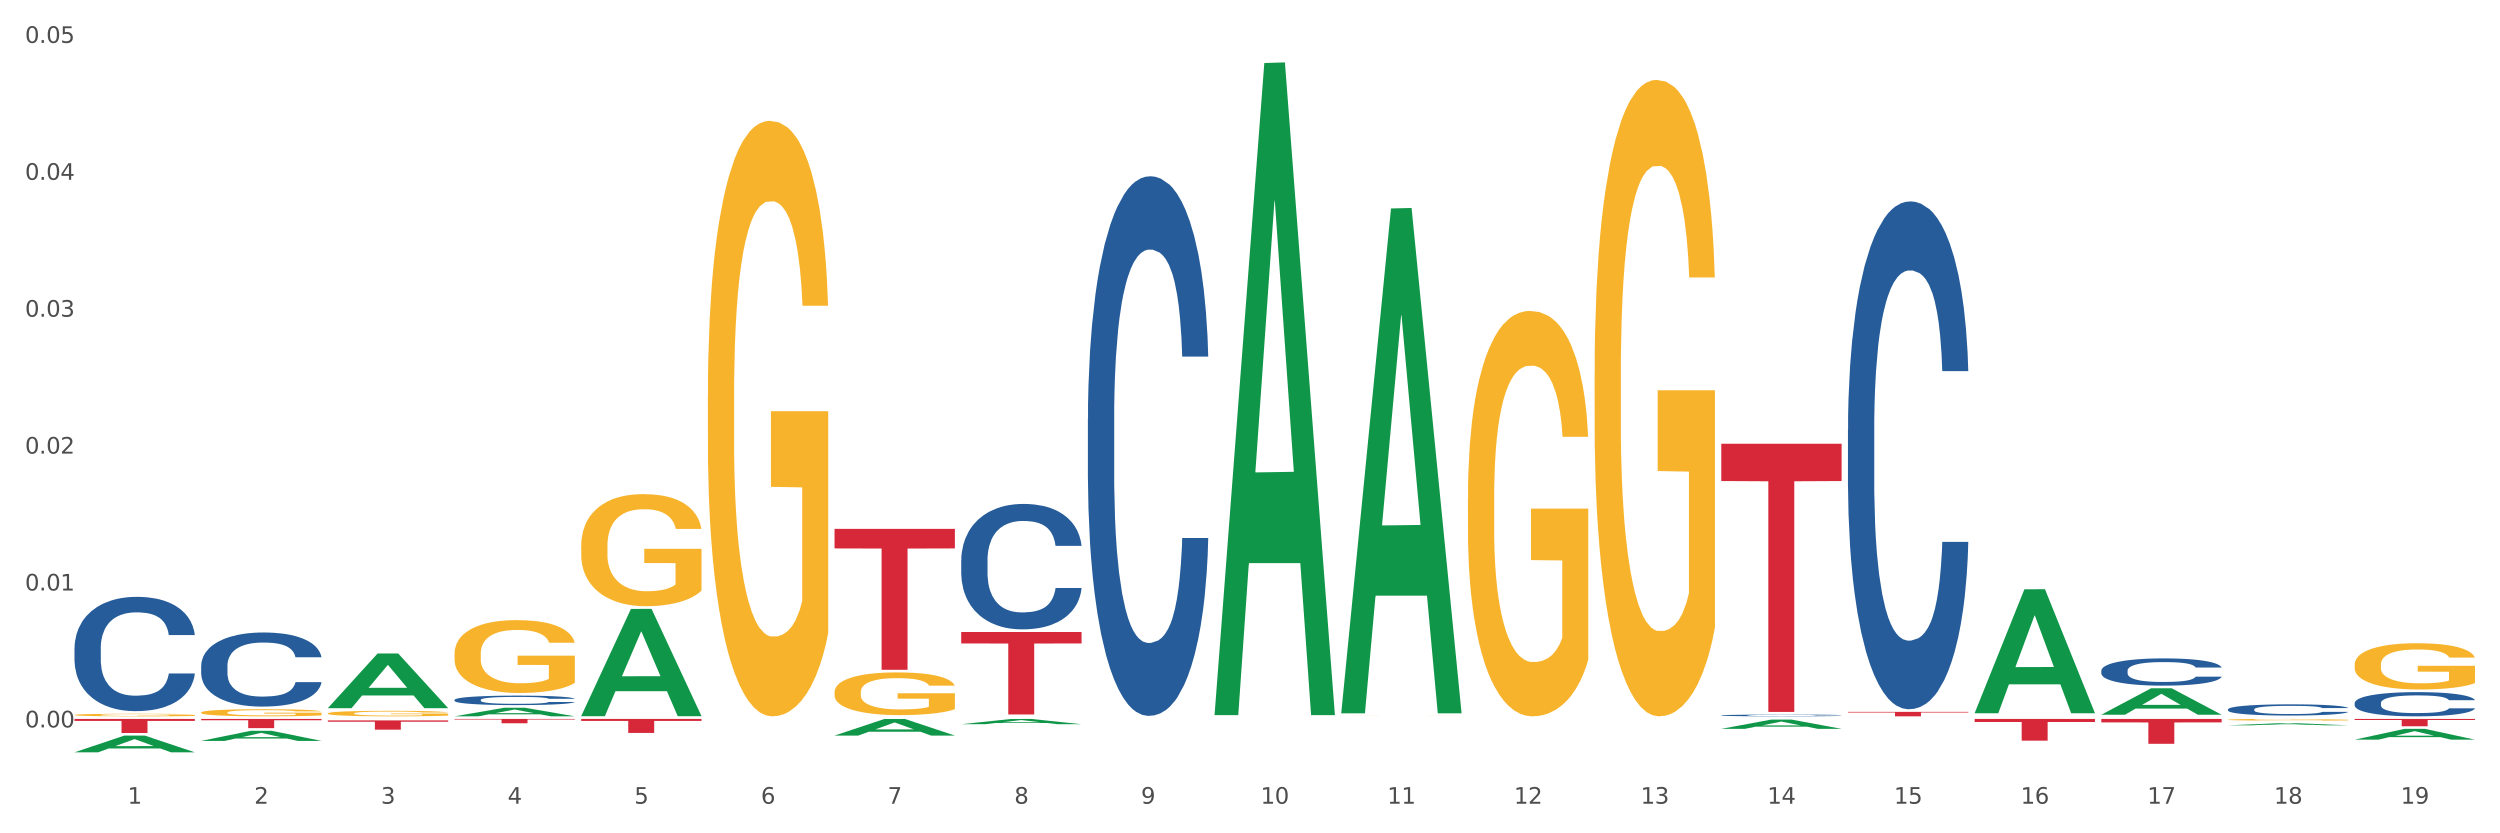 <?xml version="1.0" encoding="utf-8" standalone="no"?>
<!DOCTYPE svg PUBLIC "-//W3C//DTD SVG 1.1//EN"
  "http://www.w3.org/Graphics/SVG/1.1/DTD/svg11.dtd">
<svg xmlns:xlink="http://www.w3.org/1999/xlink" width="1080pt" height="360pt" viewBox="0 0 1080 360" xmlns="http://www.w3.org/2000/svg" version="1.1">
 <rect x="0" y="0" width="1080" height="360" fill="#333333" stroke="none"/>
 <defs>
  <style type="text/css">*{stroke-linejoin: round; stroke-linecap: butt}</style>
 </defs>
 <g id="figure_1">
  <g id="patch_1">
   <path d="M 0 360 
L 1080 360 
L 1080 0 
L 0 0 
z
" style="fill: #ffffff; stroke: #ffffff; stroke-linejoin: miter"/>
  </g>
  <g id="axes_1">
   <g id="matplotlib.axis_1">
    <g id="xtick_1">
     <g id="text_1">
      <!-- 1 -->
      <g style="fill: #4d4d4d" transform="translate(55.115 347.204) scale(0.096 -0.096)">
       <defs>
        <path id="DejaVuSans-31" d="M 794 531 
L 1825 531 
L 1825 4091 
L 703 3866 
L 703 4441 
L 1819 4666 
L 2450 4666 
L 2450 531 
L 3481 531 
L 3481 0 
L 794 0 
L 794 531 
z
" transform="scale(0.016)"/>
       </defs>
       <use xlink:href="#DejaVuSans-31"/>
      </g>
     </g>
    </g>
    <g id="xtick_2">
     <g id="text_2">
      <!-- 2 -->
      <g style="fill: #4d4d4d" transform="translate(109.839 347.204) scale(0.096 -0.096)">
       <defs>
        <path id="DejaVuSans-32" d="M 1228 531 
L 3431 531 
L 3431 0 
L 469 0 
L 469 531 
Q 828 903 1448 1529 
Q 2069 2156 2228 2338 
Q 2531 2678 2651 2914 
Q 2772 3150 2772 3378 
Q 2772 3750 2511 3984 
Q 2250 4219 1831 4219 
Q 1534 4219 1204 4116 
Q 875 4013 500 3803 
L 500 4441 
Q 881 4594 1212 4672 
Q 1544 4750 1819 4750 
Q 2544 4750 2975 4387 
Q 3406 4025 3406 3419 
Q 3406 3131 3298 2873 
Q 3191 2616 2906 2266 
Q 2828 2175 2409 1742 
Q 1991 1309 1228 531 
z
" transform="scale(0.016)"/>
       </defs>
       <use xlink:href="#DejaVuSans-32"/>
      </g>
     </g>
    </g>
    <g id="xtick_3">
     <g id="text_3">
      <!-- 3 -->
      <g style="fill: #4d4d4d" transform="translate(164.564 347.204) scale(0.096 -0.096)">
       <defs>
        <path id="DejaVuSans-33" d="M 2597 2516 
Q 3050 2419 3304 2112 
Q 3559 1806 3559 1356 
Q 3559 666 3084 287 
Q 2609 -91 1734 -91 
Q 1441 -91 1130 -33 
Q 819 25 488 141 
L 488 750 
Q 750 597 1062 519 
Q 1375 441 1716 441 
Q 2309 441 2620 675 
Q 2931 909 2931 1356 
Q 2931 1769 2642 2001 
Q 2353 2234 1838 2234 
L 1294 2234 
L 1294 2753 
L 1863 2753 
Q 2328 2753 2575 2939 
Q 2822 3125 2822 3475 
Q 2822 3834 2567 4026 
Q 2313 4219 1838 4219 
Q 1578 4219 1281 4162 
Q 984 4106 628 3988 
L 628 4550 
Q 988 4650 1302 4700 
Q 1616 4750 1894 4750 
Q 2613 4750 3031 4423 
Q 3450 4097 3450 3541 
Q 3450 3153 3228 2886 
Q 3006 2619 2597 2516 
z
" transform="scale(0.016)"/>
       </defs>
       <use xlink:href="#DejaVuSans-33"/>
      </g>
     </g>
    </g>
    <g id="xtick_4">
     <g id="text_4">
      <!-- 4 -->
      <g style="fill: #4d4d4d" transform="translate(219.288 347.204) scale(0.096 -0.096)">
       <defs>
        <path id="DejaVuSans-34" d="M 2419 4116 
L 825 1625 
L 2419 1625 
L 2419 4116 
z
M 2253 4666 
L 3047 4666 
L 3047 1625 
L 3713 1625 
L 3713 1100 
L 3047 1100 
L 3047 0 
L 2419 0 
L 2419 1100 
L 313 1100 
L 313 1709 
L 2253 4666 
z
" transform="scale(0.016)"/>
       </defs>
       <use xlink:href="#DejaVuSans-34"/>
      </g>
     </g>
    </g>
    <g id="xtick_5">
     <g id="text_5">
      <!-- 5 -->
      <g style="fill: #4d4d4d" transform="translate(274.012 347.204) scale(0.096 -0.096)">
       <defs>
        <path id="DejaVuSans-35" d="M 691 4666 
L 3169 4666 
L 3169 4134 
L 1269 4134 
L 1269 2991 
Q 1406 3038 1543 3061 
Q 1681 3084 1819 3084 
Q 2600 3084 3056 2656 
Q 3513 2228 3513 1497 
Q 3513 744 3044 326 
Q 2575 -91 1722 -91 
Q 1428 -91 1123 -41 
Q 819 9 494 109 
L 494 744 
Q 775 591 1075 516 
Q 1375 441 1709 441 
Q 2250 441 2565 725 
Q 2881 1009 2881 1497 
Q 2881 1984 2565 2268 
Q 2250 2553 1709 2553 
Q 1456 2553 1204 2497 
Q 953 2441 691 2322 
L 691 4666 
z
" transform="scale(0.016)"/>
       </defs>
       <use xlink:href="#DejaVuSans-35"/>
      </g>
     </g>
    </g>
    <g id="xtick_6">
     <g id="text_6">
      <!-- 6 -->
      <g style="fill: #4d4d4d" transform="translate(328.736 347.204) scale(0.096 -0.096)">
       <defs>
        <path id="DejaVuSans-36" d="M 2113 2584 
Q 1688 2584 1439 2293 
Q 1191 2003 1191 1497 
Q 1191 994 1439 701 
Q 1688 409 2113 409 
Q 2538 409 2786 701 
Q 3034 994 3034 1497 
Q 3034 2003 2786 2293 
Q 2538 2584 2113 2584 
z
M 3366 4563 
L 3366 3988 
Q 3128 4100 2886 4159 
Q 2644 4219 2406 4219 
Q 1781 4219 1451 3797 
Q 1122 3375 1075 2522 
Q 1259 2794 1537 2939 
Q 1816 3084 2150 3084 
Q 2853 3084 3261 2657 
Q 3669 2231 3669 1497 
Q 3669 778 3244 343 
Q 2819 -91 2113 -91 
Q 1303 -91 875 529 
Q 447 1150 447 2328 
Q 447 3434 972 4092 
Q 1497 4750 2381 4750 
Q 2619 4750 2861 4703 
Q 3103 4656 3366 4563 
z
" transform="scale(0.016)"/>
       </defs>
       <use xlink:href="#DejaVuSans-36"/>
      </g>
     </g>
    </g>
    <g id="xtick_7">
     <g id="text_7">
      <!-- 7 -->
      <g style="fill: #4d4d4d" transform="translate(383.461 347.204) scale(0.096 -0.096)">
       <defs>
        <path id="DejaVuSans-37" d="M 525 4666 
L 3525 4666 
L 3525 4397 
L 1831 0 
L 1172 0 
L 2766 4134 
L 525 4134 
L 525 4666 
z
" transform="scale(0.016)"/>
       </defs>
       <use xlink:href="#DejaVuSans-37"/>
      </g>
     </g>
    </g>
    <g id="xtick_8">
     <g id="text_8">
      <!-- 8 -->
      <g style="fill: #4d4d4d" transform="translate(438.185 347.204) scale(0.096 -0.096)">
       <defs>
        <path id="DejaVuSans-38" d="M 2034 2216 
Q 1584 2216 1326 1975 
Q 1069 1734 1069 1313 
Q 1069 891 1326 650 
Q 1584 409 2034 409 
Q 2484 409 2743 651 
Q 3003 894 3003 1313 
Q 3003 1734 2745 1975 
Q 2488 2216 2034 2216 
z
M 1403 2484 
Q 997 2584 770 2862 
Q 544 3141 544 3541 
Q 544 4100 942 4425 
Q 1341 4750 2034 4750 
Q 2731 4750 3128 4425 
Q 3525 4100 3525 3541 
Q 3525 3141 3298 2862 
Q 3072 2584 2669 2484 
Q 3125 2378 3379 2068 
Q 3634 1759 3634 1313 
Q 3634 634 3220 271 
Q 2806 -91 2034 -91 
Q 1263 -91 848 271 
Q 434 634 434 1313 
Q 434 1759 690 2068 
Q 947 2378 1403 2484 
z
M 1172 3481 
Q 1172 3119 1398 2916 
Q 1625 2713 2034 2713 
Q 2441 2713 2670 2916 
Q 2900 3119 2900 3481 
Q 2900 3844 2670 4047 
Q 2441 4250 2034 4250 
Q 1625 4250 1398 4047 
Q 1172 3844 1172 3481 
z
" transform="scale(0.016)"/>
       </defs>
       <use xlink:href="#DejaVuSans-38"/>
      </g>
     </g>
    </g>
    <g id="xtick_9">
     <g id="text_9">
      <!-- 9 -->
      <g style="fill: #4d4d4d" transform="translate(492.909 347.204) scale(0.096 -0.096)">
       <defs>
        <path id="DejaVuSans-39" d="M 703 97 
L 703 672 
Q 941 559 1184 500 
Q 1428 441 1663 441 
Q 2288 441 2617 861 
Q 2947 1281 2994 2138 
Q 2813 1869 2534 1725 
Q 2256 1581 1919 1581 
Q 1219 1581 811 2004 
Q 403 2428 403 3163 
Q 403 3881 828 4315 
Q 1253 4750 1959 4750 
Q 2769 4750 3195 4129 
Q 3622 3509 3622 2328 
Q 3622 1225 3098 567 
Q 2575 -91 1691 -91 
Q 1453 -91 1209 -44 
Q 966 3 703 97 
z
M 1959 2075 
Q 2384 2075 2632 2365 
Q 2881 2656 2881 3163 
Q 2881 3666 2632 3958 
Q 2384 4250 1959 4250 
Q 1534 4250 1286 3958 
Q 1038 3666 1038 3163 
Q 1038 2656 1286 2365 
Q 1534 2075 1959 2075 
z
" transform="scale(0.016)"/>
       </defs>
       <use xlink:href="#DejaVuSans-39"/>
      </g>
     </g>
    </g>
    <g id="xtick_10">
     <g id="text_10">
      <!-- 10 -->
      <g style="fill: #4d4d4d" transform="translate(544.58 347.204) scale(0.096 -0.096)">
       <defs>
        <path id="DejaVuSans-30" d="M 2034 4250 
Q 1547 4250 1301 3770 
Q 1056 3291 1056 2328 
Q 1056 1369 1301 889 
Q 1547 409 2034 409 
Q 2525 409 2770 889 
Q 3016 1369 3016 2328 
Q 3016 3291 2770 3770 
Q 2525 4250 2034 4250 
z
M 2034 4750 
Q 2819 4750 3233 4129 
Q 3647 3509 3647 2328 
Q 3647 1150 3233 529 
Q 2819 -91 2034 -91 
Q 1250 -91 836 529 
Q 422 1150 422 2328 
Q 422 3509 836 4129 
Q 1250 4750 2034 4750 
z
" transform="scale(0.016)"/>
       </defs>
       <use xlink:href="#DejaVuSans-31"/>
       <use xlink:href="#DejaVuSans-30" transform="translate(63.623 0)"/>
      </g>
     </g>
    </g>
    <g id="xtick_11">
     <g id="text_11">
      <!-- 11 -->
      <g style="fill: #4d4d4d" transform="translate(599.304 347.204) scale(0.096 -0.096)">
       <use xlink:href="#DejaVuSans-31"/>
       <use xlink:href="#DejaVuSans-31" transform="translate(63.623 0)"/>
      </g>
     </g>
    </g>
    <g id="xtick_12">
     <g id="text_12">
      <!-- 12 -->
      <g style="fill: #4d4d4d" transform="translate(654.028 347.204) scale(0.096 -0.096)">
       <use xlink:href="#DejaVuSans-31"/>
       <use xlink:href="#DejaVuSans-32" transform="translate(63.623 0)"/>
      </g>
     </g>
    </g>
    <g id="xtick_13">
     <g id="text_13">
      <!-- 13 -->
      <g style="fill: #4d4d4d" transform="translate(708.752 347.204) scale(0.096 -0.096)">
       <use xlink:href="#DejaVuSans-31"/>
       <use xlink:href="#DejaVuSans-33" transform="translate(63.623 0)"/>
      </g>
     </g>
    </g>
    <g id="xtick_14">
     <g id="text_14">
      <!-- 14 -->
      <g style="fill: #4d4d4d" transform="translate(763.477 347.204) scale(0.096 -0.096)">
       <use xlink:href="#DejaVuSans-31"/>
       <use xlink:href="#DejaVuSans-34" transform="translate(63.623 0)"/>
      </g>
     </g>
    </g>
    <g id="xtick_15">
     <g id="text_15">
      <!-- 15 -->
      <g style="fill: #4d4d4d" transform="translate(818.201 347.204) scale(0.096 -0.096)">
       <use xlink:href="#DejaVuSans-31"/>
       <use xlink:href="#DejaVuSans-35" transform="translate(63.623 0)"/>
      </g>
     </g>
    </g>
    <g id="xtick_16">
     <g id="text_16">
      <!-- 16 -->
      <g style="fill: #4d4d4d" transform="translate(872.925 347.204) scale(0.096 -0.096)">
       <use xlink:href="#DejaVuSans-31"/>
       <use xlink:href="#DejaVuSans-36" transform="translate(63.623 0)"/>
      </g>
     </g>
    </g>
    <g id="xtick_17">
     <g id="text_17">
      <!-- 17 -->
      <g style="fill: #4d4d4d" transform="translate(927.649 347.204) scale(0.096 -0.096)">
       <use xlink:href="#DejaVuSans-31"/>
       <use xlink:href="#DejaVuSans-37" transform="translate(63.623 0)"/>
      </g>
     </g>
    </g>
    <g id="xtick_18">
     <g id="text_18">
      <!-- 18 -->
      <g style="fill: #4d4d4d" transform="translate(982.374 347.204) scale(0.096 -0.096)">
       <use xlink:href="#DejaVuSans-31"/>
       <use xlink:href="#DejaVuSans-38" transform="translate(63.623 0)"/>
      </g>
     </g>
    </g>
    <g id="xtick_19">
     <g id="text_19">
      <!-- 19 -->
      <g style="fill: #4d4d4d" transform="translate(1037.098 347.204) scale(0.096 -0.096)">
       <use xlink:href="#DejaVuSans-31"/>
       <use xlink:href="#DejaVuSans-39" transform="translate(63.623 0)"/>
      </g>
     </g>
    </g>
    <g id="xtick_20"/>
    <g id="xtick_21"/>
    <g id="xtick_22"/>
    <g id="xtick_23"/>
    <g id="xtick_24"/>
    <g id="xtick_25"/>
    <g id="xtick_26"/>
    <g id="xtick_27"/>
    <g id="xtick_28"/>
    <g id="xtick_29"/>
    <g id="xtick_30"/>
    <g id="xtick_31"/>
    <g id="xtick_32"/>
    <g id="xtick_33"/>
    <g id="xtick_34"/>
    <g id="xtick_35"/>
    <g id="xtick_36"/>
    <g id="xtick_37"/>
   </g>
   <g id="matplotlib.axis_2">
    <g id="ytick_1">
     <g id="text_20">
      <!-- 0.00 -->
      <g style="fill: #4d4d4d" transform="translate(10.8 314.24) scale(0.096 -0.096)">
       <defs>
        <path id="DejaVuSans-2e" d="M 684 794 
L 1344 794 
L 1344 0 
L 684 0 
L 684 794 
z
" transform="scale(0.016)"/>
       </defs>
       <use xlink:href="#DejaVuSans-30"/>
       <use xlink:href="#DejaVuSans-2e" transform="translate(63.623 0)"/>
       <use xlink:href="#DejaVuSans-30" transform="translate(95.41 0)"/>
       <use xlink:href="#DejaVuSans-30" transform="translate(159.033 0)"/>
      </g>
     </g>
    </g>
    <g id="ytick_2">
     <g id="text_21">
      <!-- 0.01 -->
      <g style="fill: #4d4d4d" transform="translate(10.8 255.098) scale(0.096 -0.096)">
       <use xlink:href="#DejaVuSans-30"/>
       <use xlink:href="#DejaVuSans-2e" transform="translate(63.623 0)"/>
       <use xlink:href="#DejaVuSans-30" transform="translate(95.41 0)"/>
       <use xlink:href="#DejaVuSans-31" transform="translate(159.033 0)"/>
      </g>
     </g>
    </g>
    <g id="ytick_3">
     <g id="text_22">
      <!-- 0.02 -->
      <g style="fill: #4d4d4d" transform="translate(10.8 195.957) scale(0.096 -0.096)">
       <use xlink:href="#DejaVuSans-30"/>
       <use xlink:href="#DejaVuSans-2e" transform="translate(63.623 0)"/>
       <use xlink:href="#DejaVuSans-30" transform="translate(95.41 0)"/>
       <use xlink:href="#DejaVuSans-32" transform="translate(159.033 0)"/>
      </g>
     </g>
    </g>
    <g id="ytick_4">
     <g id="text_23">
      <!-- 0.03 -->
      <g style="fill: #4d4d4d" transform="translate(10.8 136.815) scale(0.096 -0.096)">
       <use xlink:href="#DejaVuSans-30"/>
       <use xlink:href="#DejaVuSans-2e" transform="translate(63.623 0)"/>
       <use xlink:href="#DejaVuSans-30" transform="translate(95.41 0)"/>
       <use xlink:href="#DejaVuSans-33" transform="translate(159.033 0)"/>
      </g>
     </g>
    </g>
    <g id="ytick_5">
     <g id="text_24">
      <!-- 0.04 -->
      <g style="fill: #4d4d4d" transform="translate(10.8 77.673) scale(0.096 -0.096)">
       <use xlink:href="#DejaVuSans-30"/>
       <use xlink:href="#DejaVuSans-2e" transform="translate(63.623 0)"/>
       <use xlink:href="#DejaVuSans-30" transform="translate(95.41 0)"/>
       <use xlink:href="#DejaVuSans-34" transform="translate(159.033 0)"/>
      </g>
     </g>
    </g>
    <g id="ytick_6">
     <g id="text_25">
      <!-- 0.05 -->
      <g style="fill: #4d4d4d" transform="translate(10.8 18.532) scale(0.096 -0.096)">
       <use xlink:href="#DejaVuSans-30"/>
       <use xlink:href="#DejaVuSans-2e" transform="translate(63.623 0)"/>
       <use xlink:href="#DejaVuSans-30" transform="translate(95.41 0)"/>
       <use xlink:href="#DejaVuSans-35" transform="translate(159.033 0)"/>
      </g>
     </g>
    </g>
    <g id="ytick_7"/>
    <g id="ytick_8"/>
    <g id="ytick_9"/>
    <g id="ytick_10"/>
    <g id="ytick_11"/>
   </g>
   <g id="PolyCollection_1">
    <path d="M 196.348 309.451 
L 196.401 309.448 
L 217.84 305.744 
L 226.737 305.741 
L 248.336 309.458 
L 238.045 309.458 
L 233.383 308.592 
L 211.247 308.592 
L 211.087 308.606 
L 206.585 309.458 
L 196.348 309.458 
L 196.348 309.451 
L 214.034 308.076 
L 230.596 308.072 
L 222.395 306.533 
L 222.288 306.526 
L 222.181 306.536 
L 213.981 308.072 
L 214.034 308.076 
L 196.348 309.451 
z
" clip-path="url(#p89be15b02c)" style="fill: #109648"/>
    <path d="M 141.624 305.894 
L 141.677 305.872 
L 163.116 282.312 
L 172.012 282.29 
L 193.612 305.939 
L 183.321 305.939 
L 178.658 300.432 
L 156.523 300.432 
L 156.362 300.52 
L 151.86 305.939 
L 141.624 305.939 
L 141.624 305.894 
L 159.31 297.145 
L 175.871 297.123 
L 167.671 287.33 
L 167.564 287.286 
L 167.457 287.352 
L 159.257 297.123 
L 159.31 297.145 
L 141.624 305.894 
z
" clip-path="url(#p89be15b02c)" style="fill: #109648"/>
    <path d="M 86.899 320.061 
L 86.953 320.057 
L 108.391 315.696 
L 117.288 315.692 
L 138.887 320.07 
L 128.597 320.07 
L 123.934 319.05 
L 101.799 319.05 
L 101.638 319.067 
L 97.136 320.07 
L 86.899 320.07 
L 86.899 320.061 
L 104.586 318.442 
L 121.147 318.438 
L 112.947 316.625 
L 112.84 316.616 
L 112.733 316.629 
L 104.532 318.438 
L 104.586 318.442 
L 86.899 320.061 
z
" clip-path="url(#p89be15b02c)" style="fill: #109648"/>
    <path d="M 32.175 324.993 
L 32.229 324.986 
L 53.667 317.786 
L 62.564 317.779 
L 84.163 325.007 
L 73.873 325.007 
L 69.21 323.324 
L 47.075 323.324 
L 46.914 323.351 
L 42.412 325.007 
L 32.175 325.007 
L 32.175 324.993 
L 49.862 322.319 
L 66.423 322.312 
L 58.223 319.32 
L 58.115 319.306 
L 58.008 319.327 
L 49.808 322.312 
L 49.862 322.319 
L 32.175 324.993 
z
" clip-path="url(#p89be15b02c)" style="fill: #109648"/>
    <path d="M 524.693 308.399 
L 524.747 308.134 
L 546.185 27.222 
L 555.082 26.957 
L 576.682 308.928 
L 566.391 308.928 
L 561.728 243.267 
L 539.593 243.267 
L 539.432 244.326 
L 534.93 308.928 
L 524.693 308.928 
L 524.693 308.399 
L 542.38 204.083 
L 558.941 203.818 
L 550.741 87.058 
L 550.634 86.528 
L 550.527 87.323 
L 542.327 203.818 
L 542.38 204.083 
L 524.693 308.399 
z
" clip-path="url(#p89be15b02c)" style="fill: #109648"/>
    <path d="M 415.245 312.861 
L 415.299 312.859 
L 436.737 310.595 
L 445.634 310.593 
L 467.233 312.866 
L 456.943 312.866 
L 452.28 312.336 
L 430.145 312.336 
L 429.984 312.345 
L 425.482 312.866 
L 415.245 312.866 
L 415.245 312.861 
L 432.932 312.021 
L 449.493 312.018 
L 441.293 311.077 
L 441.185 311.073 
L 441.078 311.079 
L 432.878 312.018 
L 432.932 312.021 
L 415.245 312.861 
z
" clip-path="url(#p89be15b02c)" style="fill: #109648"/>
    <path d="M 360.521 317.755 
L 360.574 317.748 
L 382.013 310.599 
L 390.91 310.593 
L 412.509 317.768 
L 402.218 317.768 
L 397.555 316.097 
L 375.42 316.097 
L 375.26 316.124 
L 370.757 317.768 
L 360.521 317.768 
L 360.521 317.755 
L 378.207 315.1 
L 394.768 315.093 
L 386.568 312.122 
L 386.461 312.109 
L 386.354 312.129 
L 378.154 315.093 
L 378.207 315.1 
L 360.521 317.755 
z
" clip-path="url(#p89be15b02c)" style="fill: #109648"/>
    <path d="M 251.072 309.302 
L 251.126 309.259 
L 272.564 263.063 
L 281.461 263.019 
L 303.06 309.389 
L 292.77 309.389 
L 288.107 298.591 
L 265.972 298.591 
L 265.811 298.766 
L 261.309 309.389 
L 251.072 309.389 
L 251.072 309.302 
L 268.759 292.148 
L 285.32 292.104 
L 277.12 272.903 
L 277.013 272.816 
L 276.905 272.946 
L 268.705 292.104 
L 268.759 292.148 
L 251.072 309.302 
z
" clip-path="url(#p89be15b02c)" style="fill: #109648"/>
    <path d="M 579.418 307.748 
L 579.471 307.543 
L 600.91 90.053 
L 609.807 89.848 
L 631.406 308.158 
L 621.115 308.158 
L 616.453 257.322 
L 594.317 257.322 
L 594.157 258.141 
L 589.655 308.158 
L 579.418 308.158 
L 579.418 307.748 
L 597.104 226.984 
L 613.666 226.779 
L 605.465 136.38 
L 605.358 135.97 
L 605.251 136.585 
L 597.051 226.779 
L 597.104 226.984 
L 579.418 307.748 
z
" clip-path="url(#p89be15b02c)" style="fill: #109648"/>
    <path d="M 743.591 314.854 
L 743.644 314.85 
L 765.083 310.875 
L 773.979 310.871 
L 795.579 314.861 
L 785.288 314.861 
L 780.625 313.932 
L 758.49 313.932 
L 758.329 313.947 
L 753.827 314.861 
L 743.591 314.861 
L 743.591 314.854 
L 761.277 313.377 
L 777.838 313.374 
L 769.638 311.721 
L 769.531 311.714 
L 769.424 311.725 
L 761.224 313.374 
L 761.277 313.377 
L 743.591 314.854 
z
" clip-path="url(#p89be15b02c)" style="fill: #109648"/>
    <path d="M 579.418 309.304 
L 579.479 309.304 
L 579.479 309.303 
L 579.602 309.303 
L 580.216 309.301 
L 581.136 309.3 
L 581.812 309.299 
L 582.487 309.298 
L 583.285 309.298 
L 584.267 309.297 
L 586.047 309.296 
L 587.152 309.296 
L 588.502 309.295 
L 590.957 309.294 
L 592.737 309.294 
L 594.578 309.294 
L 597.586 309.293 
L 599.55 309.293 
L 601.637 309.293 
L 604.154 309.293 
L 606.056 309.293 
L 610.23 309.293 
L 613.79 309.293 
L 615.509 309.293 
L 617.718 309.293 
L 618.884 309.294 
L 620.787 309.294 
L 622.751 309.294 
L 624.102 309.295 
L 626.127 309.296 
L 627.662 309.296 
L 629.073 309.297 
L 629.81 309.298 
L 630.362 309.299 
L 630.853 309.299 
L 631.344 309.3 
L 620.296 309.3 
L 619.867 309.3 
L 619.191 309.299 
L 618.209 309.298 
L 617.35 309.298 
L 615.877 309.297 
L 614.527 309.297 
L 613.115 309.297 
L 611.396 309.296 
L 610.046 309.296 
L 608.143 309.296 
L 604.399 309.296 
L 601.882 309.296 
L 600.164 309.297 
L 599.059 309.297 
L 598.077 309.297 
L 596.972 309.297 
L 595.683 309.298 
L 594.763 309.298 
L 593.842 309.299 
L 593.105 309.299 
L 592.43 309.3 
L 591.878 309.301 
L 591.448 309.301 
L 591.08 309.302 
L 590.773 309.304 
L 590.773 309.307 
L 590.896 309.307 
L 591.203 309.308 
L 591.571 309.309 
L 592.185 309.31 
L 592.737 309.31 
L 593.78 309.311 
L 594.947 309.312 
L 595.867 309.312 
L 596.788 309.313 
L 598.384 309.313 
L 600.164 309.314 
L 601.698 309.314 
L 603.785 309.314 
L 605.197 309.314 
L 606.425 309.314 
L 609.432 309.314 
L 611.58 309.314 
L 613.974 309.314 
L 615.816 309.314 
L 617.35 309.314 
L 619.069 309.313 
L 620.173 309.313 
L 620.173 309.308 
L 606.67 309.308 
L 606.67 309.305 
L 631.406 309.305 
L 631.406 309.314 
L 630.362 309.315 
L 629.196 309.315 
L 627.969 309.315 
L 626.127 309.316 
L 623.918 309.316 
L 621.953 309.317 
L 619.867 309.317 
L 617.411 309.317 
L 614.22 309.317 
L 612.256 309.317 
L 609.8 309.318 
L 606.916 309.318 
L 604.399 309.318 
L 601.944 309.317 
L 599.366 309.317 
L 596.849 309.317 
L 594.947 309.317 
L 593.044 309.316 
L 591.018 309.316 
L 589.423 309.315 
L 588.195 309.315 
L 586.845 309.314 
L 585.372 309.314 
L 584.267 309.313 
L 583.285 309.312 
L 582.241 309.312 
L 581.505 309.311 
L 580.768 309.31 
L 580.338 309.309 
L 579.847 309.308 
L 579.479 309.307 
L 579.418 309.304 
z
" clip-path="url(#p89be15b02c)" style="fill: #f7b32b"/>
    <path d="M 360.521 299.006 
L 360.582 298.989 
L 360.582 298.383 
L 360.705 297.86 
L 361.319 296.596 
L 362.239 295.551 
L 362.914 294.995 
L 363.59 294.54 
L 364.388 294.085 
L 365.37 293.613 
L 367.15 292.922 
L 368.254 292.568 
L 369.605 292.198 
L 372.06 291.658 
L 373.84 291.355 
L 375.681 291.102 
L 378.689 290.799 
L 380.653 290.664 
L 382.74 290.563 
L 385.256 290.495 
L 387.159 290.479 
L 391.333 290.529 
L 394.893 290.681 
L 396.612 290.799 
L 398.821 291.001 
L 399.987 291.136 
L 401.89 291.405 
L 403.854 291.759 
L 405.205 292.063 
L 407.23 292.636 
L 408.765 293.209 
L 410.176 293.917 
L 410.913 294.405 
L 411.465 294.86 
L 411.956 295.383 
L 412.447 296.209 
L 401.399 296.209 
L 400.969 295.619 
L 400.294 295.063 
L 399.312 294.523 
L 398.453 294.186 
L 396.98 293.765 
L 395.629 293.495 
L 394.218 293.293 
L 392.499 293.124 
L 391.149 293.04 
L 389.246 292.973 
L 385.502 292.99 
L 382.985 293.124 
L 381.267 293.293 
L 380.162 293.445 
L 379.18 293.613 
L 378.075 293.849 
L 376.786 294.203 
L 375.865 294.523 
L 374.945 294.928 
L 374.208 295.332 
L 373.533 295.804 
L 372.981 296.31 
L 372.551 296.832 
L 372.183 297.473 
L 371.876 298.534 
L 371.876 300.843 
L 371.999 301.366 
L 372.305 302.057 
L 372.674 302.579 
L 373.287 303.203 
L 373.84 303.624 
L 374.883 304.231 
L 376.05 304.736 
L 376.97 305.056 
L 377.891 305.326 
L 379.487 305.697 
L 381.267 306 
L 382.801 306.186 
L 384.888 306.354 
L 386.3 306.421 
L 387.527 306.455 
L 390.535 306.455 
L 392.683 306.405 
L 395.077 306.287 
L 396.918 306.135 
L 398.453 305.95 
L 400.172 305.646 
L 401.276 305.36 
L 401.276 301.837 
L 387.773 301.821 
L 387.773 299.478 
L 412.509 299.478 
L 412.509 306.354 
L 411.465 306.708 
L 410.299 307.028 
L 409.071 307.315 
L 407.23 307.669 
L 405.02 308.006 
L 403.056 308.242 
L 400.969 308.444 
L 398.514 308.629 
L 395.323 308.798 
L 393.358 308.865 
L 390.903 308.916 
L 388.018 308.933 
L 385.502 308.899 
L 383.047 308.815 
L 380.469 308.663 
L 377.952 308.444 
L 376.05 308.225 
L 374.147 307.955 
L 372.121 307.601 
L 370.525 307.264 
L 369.298 306.961 
L 367.948 306.573 
L 366.474 306.068 
L 365.37 305.613 
L 364.388 305.141 
L 363.344 304.534 
L 362.608 304.012 
L 361.871 303.354 
L 361.441 302.866 
L 360.95 302.107 
L 360.582 301.045 
L 360.521 299.006 
z
" clip-path="url(#p89be15b02c)" style="fill: #f7b32b"/>
    <path d="M 305.796 171.074 
L 305.858 170.839 
L 305.858 162.381 
L 305.981 155.097 
L 306.594 137.476 
L 307.515 122.91 
L 308.19 115.156 
L 308.865 108.813 
L 309.663 102.469 
L 310.645 95.891 
L 312.425 86.258 
L 313.53 81.324 
L 314.88 76.155 
L 317.336 68.637 
L 319.116 64.407 
L 320.957 60.883 
L 323.965 56.654 
L 325.929 54.775 
L 328.016 53.365 
L 330.532 52.425 
L 332.435 52.19 
L 336.609 52.895 
L 340.169 55.01 
L 341.887 56.654 
L 344.097 59.474 
L 345.263 61.353 
L 347.166 65.112 
L 349.13 70.046 
L 350.48 74.275 
L 352.506 82.264 
L 354.04 90.252 
L 355.452 100.12 
L 356.189 106.933 
L 356.741 113.277 
L 357.232 120.56 
L 357.723 132.072 
L 346.675 132.072 
L 346.245 123.849 
L 345.57 116.096 
L 344.588 108.578 
L 343.729 103.879 
L 342.256 98.005 
L 340.905 94.246 
L 339.493 91.426 
L 337.775 89.077 
L 336.425 87.902 
L 334.522 86.962 
L 330.778 87.197 
L 328.261 89.077 
L 326.542 91.426 
L 325.438 93.541 
L 324.456 95.891 
L 323.351 99.18 
L 322.062 104.114 
L 321.141 108.578 
L 320.22 114.216 
L 319.484 119.855 
L 318.809 126.434 
L 318.256 133.482 
L 317.827 140.766 
L 317.458 149.694 
L 317.151 164.495 
L 317.151 196.683 
L 317.274 203.967 
L 317.581 213.599 
L 317.949 220.883 
L 318.563 229.576 
L 319.116 235.45 
L 320.159 243.908 
L 321.325 250.956 
L 322.246 255.42 
L 323.167 259.179 
L 324.762 264.348 
L 326.542 268.577 
L 328.077 271.162 
L 330.164 273.511 
L 331.576 274.451 
L 332.803 274.921 
L 335.811 274.921 
L 337.959 274.216 
L 340.353 272.571 
L 342.194 270.457 
L 343.729 267.872 
L 345.447 263.643 
L 346.552 259.649 
L 346.552 210.545 
L 333.049 210.31 
L 333.049 177.652 
L 357.784 177.652 
L 357.784 273.511 
L 356.741 278.445 
L 355.575 282.909 
L 354.347 286.903 
L 352.506 291.837 
L 350.296 296.536 
L 348.332 299.825 
L 346.245 302.645 
L 343.79 305.229 
L 340.598 307.579 
L 338.634 308.518 
L 336.179 309.223 
L 333.294 309.458 
L 330.778 308.988 
L 328.322 307.814 
L 325.745 305.699 
L 323.228 302.645 
L 321.325 299.59 
L 319.423 295.831 
L 317.397 290.897 
L 315.801 286.198 
L 314.574 281.969 
L 313.223 276.565 
L 311.75 269.517 
L 310.645 263.173 
L 309.663 256.595 
L 308.62 248.137 
L 307.883 240.853 
L 307.147 231.69 
L 306.717 224.877 
L 306.226 214.304 
L 305.858 199.503 
L 305.796 171.074 
z
" clip-path="url(#p89be15b02c)" style="fill: #f7b32b"/>
    <path d="M 251.072 235.84 
L 251.133 235.795 
L 251.133 234.203 
L 251.256 232.833 
L 251.87 229.516 
L 252.791 226.775 
L 253.466 225.315 
L 254.141 224.121 
L 254.939 222.928 
L 255.921 221.689 
L 257.701 219.876 
L 258.806 218.948 
L 260.156 217.975 
L 262.611 216.56 
L 264.391 215.764 
L 266.233 215.101 
L 269.24 214.305 
L 271.204 213.951 
L 273.291 213.686 
L 275.808 213.509 
L 277.711 213.465 
L 281.884 213.597 
L 285.444 213.995 
L 287.163 214.305 
L 289.373 214.835 
L 290.539 215.189 
L 292.442 215.897 
L 294.406 216.825 
L 295.756 217.621 
L 297.782 219.125 
L 299.316 220.628 
L 300.728 222.485 
L 301.464 223.768 
L 302.017 224.962 
L 302.508 226.332 
L 302.999 228.499 
L 291.951 228.499 
L 291.521 226.951 
L 290.846 225.492 
L 289.864 224.077 
L 289.004 223.193 
L 287.531 222.087 
L 286.181 221.38 
L 284.769 220.849 
L 283.051 220.407 
L 281.7 220.186 
L 279.797 220.009 
L 276.053 220.053 
L 273.537 220.407 
L 271.818 220.849 
L 270.713 221.247 
L 269.731 221.689 
L 268.627 222.308 
L 267.338 223.237 
L 266.417 224.077 
L 265.496 225.138 
L 264.76 226.2 
L 264.084 227.438 
L 263.532 228.764 
L 263.102 230.135 
L 262.734 231.816 
L 262.427 234.601 
L 262.427 240.66 
L 262.55 242.03 
L 262.857 243.843 
L 263.225 245.214 
L 263.839 246.85 
L 264.391 247.956 
L 265.435 249.548 
L 266.601 250.874 
L 267.522 251.714 
L 268.442 252.422 
L 270.038 253.395 
L 271.818 254.191 
L 273.353 254.677 
L 275.44 255.119 
L 276.851 255.296 
L 278.079 255.385 
L 281.086 255.385 
L 283.235 255.252 
L 285.629 254.942 
L 287.47 254.544 
L 289.004 254.058 
L 290.723 253.262 
L 291.828 252.51 
L 291.828 243.268 
L 278.324 243.224 
L 278.324 237.078 
L 303.06 237.078 
L 303.06 255.119 
L 302.017 256.048 
L 300.851 256.888 
L 299.623 257.64 
L 297.782 258.568 
L 295.572 259.453 
L 293.608 260.072 
L 291.521 260.602 
L 289.066 261.089 
L 285.874 261.531 
L 283.91 261.708 
L 281.455 261.841 
L 278.57 261.885 
L 276.053 261.796 
L 273.598 261.575 
L 271.02 261.177 
L 268.504 260.602 
L 266.601 260.028 
L 264.698 259.32 
L 262.673 258.392 
L 261.077 257.507 
L 259.849 256.711 
L 258.499 255.694 
L 257.026 254.368 
L 255.921 253.174 
L 254.939 251.935 
L 253.896 250.344 
L 253.159 248.973 
L 252.422 247.248 
L 251.993 245.966 
L 251.502 243.976 
L 251.133 241.19 
L 251.072 235.84 
z
" clip-path="url(#p89be15b02c)" style="fill: #f7b32b"/>
    <path d="M 1017.212 319.532 
L 1017.266 319.527 
L 1038.704 314.877 
L 1047.601 314.873 
L 1069.2 319.541 
L 1058.91 319.541 
L 1054.247 318.454 
L 1032.112 318.454 
L 1031.951 318.471 
L 1027.449 319.541 
L 1017.212 319.541 
L 1017.212 319.532 
L 1034.899 317.805 
L 1051.46 317.801 
L 1043.26 315.868 
L 1043.152 315.859 
L 1043.045 315.872 
L 1034.845 317.801 
L 1034.899 317.805 
L 1017.212 319.532 
z
" clip-path="url(#p89be15b02c)" style="fill: #109648"/>
    <path d="M 962.488 313.332 
L 962.541 313.331 
L 983.98 312.446 
L 992.877 312.445 
L 1014.476 313.333 
L 1004.185 313.333 
L 999.522 313.126 
L 977.387 313.126 
L 977.227 313.13 
L 972.724 313.333 
L 962.488 313.333 
L 962.488 313.332 
L 980.174 313.003 
L 996.735 313.002 
L 988.535 312.634 
L 988.428 312.632 
L 988.321 312.635 
L 980.121 313.002 
L 980.174 313.003 
L 962.488 313.332 
z
" clip-path="url(#p89be15b02c)" style="fill: #109648"/>
    <path d="M 853.039 308.018 
L 853.093 307.968 
L 874.531 254.579 
L 883.428 254.529 
L 905.027 308.118 
L 894.737 308.118 
L 890.074 295.639 
L 867.939 295.639 
L 867.778 295.841 
L 863.276 308.118 
L 853.039 308.118 
L 853.039 308.018 
L 870.726 288.192 
L 887.287 288.142 
L 879.087 265.951 
L 878.98 265.851 
L 878.872 266.002 
L 870.672 288.142 
L 870.726 288.192 
L 853.039 308.018 
z
" clip-path="url(#p89be15b02c)" style="fill: #109648"/>
    <path d="M 907.763 308.746 
L 907.817 308.735 
L 929.255 297.341 
L 938.152 297.331 
L 959.751 308.767 
L 949.461 308.767 
L 944.798 306.104 
L 922.663 306.104 
L 922.502 306.147 
L 918 308.767 
L 907.763 308.767 
L 907.763 308.746 
L 925.45 304.515 
L 942.011 304.504 
L 933.811 299.768 
L 933.704 299.747 
L 933.597 299.779 
L 925.396 304.504 
L 925.45 304.515 
L 907.763 308.746 
z
" clip-path="url(#p89be15b02c)" style="fill: #109648"/>
    <path d="M 141.624 311.224 
L 193.612 311.224 
L 193.612 311.779 
L 173.161 311.783 
L 173.161 315.215 
L 161.951 315.215 
L 161.951 311.783 
L 141.624 311.779 
L 141.624 311.228 
L 141.624 311.224 
z
" clip-path="url(#p89be15b02c)" style="fill: #d62839"/>
    <path d="M 196.348 310.593 
L 248.336 310.593 
L 248.336 310.85 
L 227.886 310.852 
L 227.886 312.443 
L 216.675 312.443 
L 216.675 310.852 
L 196.348 310.85 
L 196.348 310.594 
L 196.348 310.593 
z
" clip-path="url(#p89be15b02c)" style="fill: #d62839"/>
    <path d="M 1017.212 310.593 
L 1069.2 310.593 
L 1069.2 311.03 
L 1048.75 311.033 
L 1048.75 313.738 
L 1037.539 313.738 
L 1037.539 311.033 
L 1017.212 311.03 
L 1017.212 310.596 
L 1017.212 310.593 
z
" clip-path="url(#p89be15b02c)" style="fill: #d62839"/>
    <path d="M 907.763 310.593 
L 959.751 310.593 
L 959.751 312.083 
L 939.301 312.093 
L 939.301 321.316 
L 928.09 321.316 
L 928.09 312.093 
L 907.763 312.083 
L 907.763 310.603 
L 907.763 310.593 
z
" clip-path="url(#p89be15b02c)" style="fill: #d62839"/>
    <path d="M 853.039 310.593 
L 905.027 310.593 
L 905.027 311.894 
L 884.577 311.903 
L 884.577 319.958 
L 873.366 319.958 
L 873.366 311.903 
L 853.039 311.894 
L 853.039 310.601 
L 853.039 310.593 
z
" clip-path="url(#p89be15b02c)" style="fill: #d62839"/>
    <path d="M 798.315 307.538 
L 850.303 307.538 
L 850.303 307.805 
L 829.853 307.807 
L 829.853 309.458 
L 818.642 309.458 
L 818.642 307.807 
L 798.315 307.805 
L 798.315 307.54 
L 798.315 307.538 
z
" clip-path="url(#p89be15b02c)" style="fill: #d62839"/>
    <path d="M 32.175 310.593 
L 84.163 310.593 
L 84.163 311.434 
L 63.713 311.439 
L 63.713 316.645 
L 52.502 316.645 
L 52.502 311.439 
L 32.175 311.434 
L 32.175 310.598 
L 32.175 310.593 
z
" clip-path="url(#p89be15b02c)" style="fill: #d62839"/>
    <path d="M 86.899 310.593 
L 138.887 310.593 
L 138.887 311.144 
L 118.437 311.147 
L 118.437 314.557 
L 107.226 314.557 
L 107.226 311.147 
L 86.899 311.144 
L 86.899 310.596 
L 86.899 310.593 
z
" clip-path="url(#p89be15b02c)" style="fill: #d62839"/>
    <path d="M 415.245 273.022 
L 467.233 273.022 
L 467.233 277.972 
L 446.783 278.006 
L 446.783 308.645 
L 435.572 308.645 
L 435.572 278.006 
L 415.245 277.972 
L 415.245 273.055 
L 415.245 273.022 
z
" clip-path="url(#p89be15b02c)" style="fill: #d62839"/>
    <path d="M 743.591 191.702 
L 795.579 191.702 
L 795.579 207.803 
L 775.128 207.912 
L 775.128 307.567 
L 763.918 307.567 
L 763.918 207.912 
L 743.591 207.803 
L 743.591 191.81 
L 743.591 191.702 
z
" clip-path="url(#p89be15b02c)" style="fill: #d62839"/>
    <path d="M 251.072 310.593 
L 303.06 310.593 
L 303.06 311.43 
L 282.61 311.436 
L 282.61 316.617 
L 271.399 316.617 
L 271.399 311.436 
L 251.072 311.43 
L 251.072 310.598 
L 251.072 310.593 
z
" clip-path="url(#p89be15b02c)" style="fill: #d62839"/>
    <path d="M 360.521 228.457 
L 412.509 228.457 
L 412.509 236.919 
L 392.058 236.976 
L 392.058 289.344 
L 380.848 289.344 
L 380.848 236.976 
L 360.521 236.919 
L 360.521 228.515 
L 360.521 228.457 
z
" clip-path="url(#p89be15b02c)" style="fill: #d62839"/>
    <path d="M 196.348 282.443 
L 196.409 282.414 
L 196.409 281.379 
L 196.532 280.488 
L 197.146 278.332 
L 198.066 276.55 
L 198.742 275.601 
L 199.417 274.825 
L 200.215 274.049 
L 201.197 273.244 
L 202.977 272.065 
L 204.082 271.462 
L 205.432 270.829 
L 207.887 269.909 
L 209.667 269.392 
L 211.508 268.961 
L 214.516 268.443 
L 216.48 268.213 
L 218.567 268.041 
L 221.084 267.926 
L 222.986 267.897 
L 227.16 267.983 
L 230.72 268.242 
L 232.439 268.443 
L 234.648 268.788 
L 235.815 269.018 
L 237.717 269.478 
L 239.681 270.082 
L 241.032 270.599 
L 243.057 271.576 
L 244.592 272.554 
L 246.003 273.761 
L 246.74 274.595 
L 247.292 275.371 
L 247.783 276.262 
L 248.275 277.671 
L 237.226 277.671 
L 236.797 276.665 
L 236.121 275.716 
L 235.139 274.796 
L 234.28 274.221 
L 232.807 273.503 
L 231.457 273.043 
L 230.045 272.698 
L 228.326 272.41 
L 226.976 272.266 
L 225.073 272.151 
L 221.329 272.18 
L 218.813 272.41 
L 217.094 272.698 
L 215.989 272.956 
L 215.007 273.244 
L 213.902 273.646 
L 212.613 274.25 
L 211.693 274.796 
L 210.772 275.486 
L 210.035 276.176 
L 209.36 276.981 
L 208.808 277.843 
L 208.378 278.734 
L 208.01 279.827 
L 207.703 281.638 
L 207.703 285.576 
L 207.826 286.467 
L 208.133 287.646 
L 208.501 288.537 
L 209.115 289.6 
L 209.667 290.319 
L 210.711 291.354 
L 211.877 292.216 
L 212.797 292.763 
L 213.718 293.223 
L 215.314 293.855 
L 217.094 294.372 
L 218.628 294.689 
L 220.715 294.976 
L 222.127 295.091 
L 223.355 295.149 
L 226.362 295.149 
L 228.51 295.062 
L 230.904 294.861 
L 232.746 294.602 
L 234.28 294.286 
L 235.999 293.769 
L 237.104 293.28 
L 237.104 287.272 
L 223.6 287.243 
L 223.6 283.248 
L 248.336 283.248 
L 248.336 294.976 
L 247.292 295.58 
L 246.126 296.126 
L 244.899 296.615 
L 243.057 297.218 
L 240.848 297.793 
L 238.884 298.196 
L 236.797 298.541 
L 234.341 298.857 
L 231.15 299.144 
L 229.186 299.259 
L 226.73 299.345 
L 223.846 299.374 
L 221.329 299.317 
L 218.874 299.173 
L 216.296 298.914 
L 213.779 298.541 
L 211.877 298.167 
L 209.974 297.707 
L 207.948 297.103 
L 206.353 296.528 
L 205.125 296.011 
L 203.775 295.35 
L 202.302 294.487 
L 201.197 293.711 
L 200.215 292.906 
L 199.171 291.871 
L 198.435 290.98 
L 197.698 289.859 
L 197.269 289.026 
L 196.777 287.732 
L 196.409 285.921 
L 196.348 282.443 
z
" clip-path="url(#p89be15b02c)" style="fill: #f7b32b"/>
    <path d="M 141.624 308.175 
L 141.685 308.173 
L 141.685 308.095 
L 141.808 308.027 
L 142.421 307.864 
L 143.342 307.729 
L 144.017 307.657 
L 144.693 307.598 
L 145.49 307.539 
L 146.472 307.478 
L 148.252 307.389 
L 149.357 307.343 
L 150.708 307.295 
L 153.163 307.226 
L 154.943 307.186 
L 156.784 307.154 
L 159.792 307.115 
L 161.756 307.097 
L 163.843 307.084 
L 166.359 307.075 
L 168.262 307.073 
L 172.436 307.08 
L 175.996 307.099 
L 177.714 307.115 
L 179.924 307.141 
L 181.09 307.158 
L 182.993 307.193 
L 184.957 307.239 
L 186.308 307.278 
L 188.333 307.352 
L 189.867 307.426 
L 191.279 307.517 
L 192.016 307.581 
L 192.568 307.639 
L 193.059 307.707 
L 193.55 307.814 
L 182.502 307.814 
L 182.072 307.737 
L 181.397 307.666 
L 180.415 307.596 
L 179.556 307.552 
L 178.083 307.498 
L 176.732 307.463 
L 175.321 307.437 
L 173.602 307.415 
L 172.252 307.404 
L 170.349 307.396 
L 166.605 307.398 
L 164.088 307.415 
L 162.37 307.437 
L 161.265 307.456 
L 160.283 307.478 
L 159.178 307.509 
L 157.889 307.555 
L 156.968 307.596 
L 156.048 307.648 
L 155.311 307.7 
L 154.636 307.761 
L 154.083 307.827 
L 153.654 307.894 
L 153.286 307.977 
L 152.979 308.114 
L 152.979 308.413 
L 153.101 308.48 
L 153.408 308.569 
L 153.777 308.637 
L 154.39 308.718 
L 154.943 308.772 
L 155.986 308.85 
L 157.152 308.916 
L 158.073 308.957 
L 158.994 308.992 
L 160.59 309.04 
L 162.37 309.079 
L 163.904 309.103 
L 165.991 309.125 
L 167.403 309.134 
L 168.63 309.138 
L 171.638 309.138 
L 173.786 309.131 
L 176.18 309.116 
L 178.021 309.097 
L 179.556 309.073 
L 181.274 309.033 
L 182.379 308.996 
L 182.379 308.541 
L 168.876 308.539 
L 168.876 308.236 
L 193.612 308.236 
L 193.612 309.125 
L 192.568 309.171 
L 191.402 309.212 
L 190.174 309.249 
L 188.333 309.295 
L 186.123 309.338 
L 184.159 309.369 
L 182.072 309.395 
L 179.617 309.419 
L 176.425 309.441 
L 174.461 309.449 
L 172.006 309.456 
L 169.121 309.458 
L 166.605 309.454 
L 164.15 309.443 
L 161.572 309.423 
L 159.055 309.395 
L 157.152 309.367 
L 155.25 309.332 
L 153.224 309.286 
L 151.628 309.243 
L 150.401 309.203 
L 149.05 309.153 
L 147.577 309.088 
L 146.472 309.029 
L 145.49 308.968 
L 144.447 308.89 
L 143.71 308.822 
L 142.974 308.737 
L 142.544 308.674 
L 142.053 308.576 
L 141.685 308.439 
L 141.624 308.175 
z
" clip-path="url(#p89be15b02c)" style="fill: #f7b32b"/>
    <path d="M 634.142 215.247 
L 634.203 215.087 
L 634.203 209.329 
L 634.326 204.37 
L 634.94 192.374 
L 635.861 182.457 
L 636.536 177.179 
L 637.211 172.86 
L 638.009 168.541 
L 638.991 164.063 
L 640.771 157.505 
L 641.876 154.146 
L 643.226 150.627 
L 645.681 145.508 
L 647.461 142.629 
L 649.303 140.23 
L 652.31 137.351 
L 654.274 136.071 
L 656.361 135.112 
L 658.878 134.472 
L 660.781 134.312 
L 664.954 134.792 
L 668.514 136.231 
L 670.233 137.351 
L 672.443 139.27 
L 673.609 140.55 
L 675.512 143.109 
L 677.476 146.468 
L 678.826 149.347 
L 680.851 154.786 
L 682.386 160.224 
L 683.798 166.942 
L 684.534 171.58 
L 685.087 175.899 
L 685.578 180.858 
L 686.069 188.695 
L 675.02 188.695 
L 674.591 183.097 
L 673.916 177.818 
L 672.934 172.7 
L 672.074 169.501 
L 670.601 165.502 
L 669.251 162.943 
L 667.839 161.024 
L 666.121 159.424 
L 664.77 158.624 
L 662.867 157.985 
L 659.123 158.145 
L 656.607 159.424 
L 654.888 161.024 
L 653.783 162.463 
L 652.801 164.063 
L 651.696 166.302 
L 650.407 169.661 
L 649.487 172.7 
L 648.566 176.539 
L 647.83 180.378 
L 647.154 184.856 
L 646.602 189.655 
L 646.172 194.613 
L 645.804 200.691 
L 645.497 210.768 
L 645.497 232.682 
L 645.62 237.64 
L 645.927 244.198 
L 646.295 249.157 
L 646.909 255.075 
L 647.461 259.074 
L 648.505 264.832 
L 649.671 269.63 
L 650.592 272.669 
L 651.512 275.229 
L 653.108 278.748 
L 654.888 281.627 
L 656.423 283.386 
L 658.51 284.986 
L 659.921 285.625 
L 661.149 285.945 
L 664.156 285.945 
L 666.305 285.465 
L 668.698 284.346 
L 670.54 282.906 
L 672.074 281.147 
L 673.793 278.268 
L 674.898 275.549 
L 674.898 242.119 
L 661.394 241.959 
L 661.394 219.726 
L 686.13 219.726 
L 686.13 284.986 
L 685.087 288.345 
L 683.92 291.384 
L 682.693 294.103 
L 680.851 297.462 
L 678.642 300.661 
L 676.678 302.9 
L 674.591 304.82 
L 672.136 306.579 
L 668.944 308.179 
L 666.98 308.818 
L 664.525 309.298 
L 661.64 309.458 
L 659.123 309.138 
L 656.668 308.338 
L 654.09 306.899 
L 651.574 304.82 
L 649.671 302.74 
L 647.768 300.181 
L 645.743 296.822 
L 644.147 293.623 
L 642.919 290.744 
L 641.569 287.065 
L 640.096 282.266 
L 638.991 277.948 
L 638.009 273.469 
L 636.965 267.711 
L 636.229 262.752 
L 635.492 256.514 
L 635.063 251.876 
L 634.572 244.678 
L 634.203 234.601 
L 634.142 215.247 
z
" clip-path="url(#p89be15b02c)" style="fill: #f7b32b"/>
    <path d="M 688.866 161.553 
L 688.928 161.302 
L 688.928 152.262 
L 689.05 144.478 
L 689.664 125.644 
L 690.585 110.076 
L 691.26 101.789 
L 691.935 95.009 
L 692.733 88.229 
L 693.715 81.198 
L 695.495 70.902 
L 696.6 65.629 
L 697.95 60.104 
L 700.406 52.069 
L 702.186 47.549 
L 704.027 43.782 
L 707.034 39.262 
L 708.999 37.253 
L 711.086 35.747 
L 713.602 34.742 
L 715.505 34.491 
L 719.679 35.244 
L 723.239 37.504 
L 724.957 39.262 
L 727.167 42.276 
L 728.333 44.284 
L 730.236 48.302 
L 732.2 53.576 
L 733.55 58.096 
L 735.576 66.633 
L 737.11 75.171 
L 738.522 85.718 
L 739.258 93 
L 739.811 99.78 
L 740.302 107.564 
L 740.793 119.869 
L 729.745 119.869 
L 729.315 111.08 
L 728.64 102.793 
L 727.658 94.758 
L 726.799 89.736 
L 725.325 83.458 
L 723.975 79.44 
L 722.563 76.427 
L 720.845 73.916 
L 719.494 72.66 
L 717.592 71.656 
L 713.848 71.907 
L 711.331 73.916 
L 709.612 76.427 
L 708.508 78.687 
L 707.526 81.198 
L 706.421 84.713 
L 705.132 89.987 
L 704.211 94.758 
L 703.29 100.784 
L 702.554 106.811 
L 701.879 113.842 
L 701.326 121.376 
L 700.897 129.16 
L 700.528 138.702 
L 700.221 154.522 
L 700.221 188.924 
L 700.344 196.709 
L 700.651 207.004 
L 701.019 214.789 
L 701.633 224.08 
L 702.186 230.358 
L 703.229 239.398 
L 704.395 246.931 
L 705.316 251.702 
L 706.237 255.72 
L 707.832 261.244 
L 709.612 265.764 
L 711.147 268.527 
L 713.234 271.038 
L 714.645 272.042 
L 715.873 272.544 
L 718.881 272.544 
L 721.029 271.791 
L 723.423 270.033 
L 725.264 267.773 
L 726.799 265.011 
L 728.517 260.491 
L 729.622 256.222 
L 729.622 203.74 
L 716.119 203.489 
L 716.119 168.584 
L 740.854 168.584 
L 740.854 271.038 
L 739.811 276.311 
L 738.645 281.082 
L 737.417 285.351 
L 735.576 290.624 
L 733.366 295.647 
L 731.402 299.162 
L 729.315 302.176 
L 726.86 304.938 
L 723.668 307.449 
L 721.704 308.453 
L 719.249 309.207 
L 716.364 309.458 
L 713.848 308.956 
L 711.392 307.7 
L 708.814 305.44 
L 706.298 302.176 
L 704.395 298.911 
L 702.492 294.893 
L 700.467 289.62 
L 698.871 284.598 
L 697.643 280.078 
L 696.293 274.302 
L 694.82 266.769 
L 693.715 259.989 
L 692.733 252.958 
L 691.69 243.918 
L 690.953 236.133 
L 690.217 226.34 
L 689.787 219.058 
L 689.296 207.758 
L 688.928 191.938 
L 688.866 161.553 
z
" clip-path="url(#p89be15b02c)" style="fill: #f7b32b"/>
    <path d="M 1017.212 287.12 
L 1017.273 287.101 
L 1017.273 286.445 
L 1017.396 285.879 
L 1018.01 284.511 
L 1018.931 283.379 
L 1019.606 282.777 
L 1020.281 282.285 
L 1021.079 281.792 
L 1022.061 281.281 
L 1023.841 280.533 
L 1024.946 280.15 
L 1026.296 279.749 
L 1028.751 279.165 
L 1030.531 278.836 
L 1032.373 278.563 
L 1035.38 278.234 
L 1037.344 278.088 
L 1039.431 277.979 
L 1041.948 277.906 
L 1043.85 277.888 
L 1048.024 277.942 
L 1051.584 278.107 
L 1053.303 278.234 
L 1055.512 278.453 
L 1056.679 278.599 
L 1058.581 278.891 
L 1060.546 279.274 
L 1061.896 279.603 
L 1063.921 280.223 
L 1065.456 280.843 
L 1066.868 281.61 
L 1067.604 282.139 
L 1068.157 282.631 
L 1068.648 283.197 
L 1069.139 284.091 
L 1058.09 284.091 
L 1057.661 283.452 
L 1056.986 282.85 
L 1056.004 282.266 
L 1055.144 281.902 
L 1053.671 281.445 
L 1052.321 281.154 
L 1050.909 280.935 
L 1049.19 280.752 
L 1047.84 280.661 
L 1045.937 280.588 
L 1042.193 280.606 
L 1039.677 280.752 
L 1037.958 280.935 
L 1036.853 281.099 
L 1035.871 281.281 
L 1034.766 281.537 
L 1033.477 281.92 
L 1032.557 282.266 
L 1031.636 282.704 
L 1030.899 283.142 
L 1030.224 283.653 
L 1029.672 284.2 
L 1029.242 284.766 
L 1028.874 285.459 
L 1028.567 286.609 
L 1028.567 289.108 
L 1028.69 289.674 
L 1028.997 290.422 
L 1029.365 290.988 
L 1029.979 291.663 
L 1030.531 292.119 
L 1031.575 292.776 
L 1032.741 293.323 
L 1033.662 293.67 
L 1034.582 293.961 
L 1036.178 294.363 
L 1037.958 294.691 
L 1039.493 294.892 
L 1041.579 295.074 
L 1042.991 295.147 
L 1044.219 295.184 
L 1047.226 295.184 
L 1049.375 295.129 
L 1051.768 295.001 
L 1053.61 294.837 
L 1055.144 294.637 
L 1056.863 294.308 
L 1057.968 293.998 
L 1057.968 290.185 
L 1044.464 290.167 
L 1044.464 287.63 
L 1069.2 287.63 
L 1069.2 295.074 
L 1068.157 295.458 
L 1066.99 295.804 
L 1065.763 296.114 
L 1063.921 296.498 
L 1061.712 296.862 
L 1059.748 297.118 
L 1057.661 297.337 
L 1055.206 297.538 
L 1052.014 297.72 
L 1050.05 297.793 
L 1047.595 297.848 
L 1044.71 297.866 
L 1042.193 297.829 
L 1039.738 297.738 
L 1037.16 297.574 
L 1034.644 297.337 
L 1032.741 297.1 
L 1030.838 296.808 
L 1028.813 296.425 
L 1027.217 296.06 
L 1025.989 295.731 
L 1024.639 295.312 
L 1023.166 294.764 
L 1022.061 294.272 
L 1021.079 293.761 
L 1020.035 293.104 
L 1019.299 292.538 
L 1018.562 291.827 
L 1018.133 291.298 
L 1017.642 290.477 
L 1017.273 289.327 
L 1017.212 287.12 
z
" clip-path="url(#p89be15b02c)" style="fill: #f7b32b"/>
    <path d="M 962.488 310.924 
L 962.549 310.924 
L 962.549 310.9 
L 962.672 310.88 
L 963.286 310.831 
L 964.206 310.79 
L 964.881 310.768 
L 965.557 310.751 
L 966.355 310.733 
L 967.337 310.715 
L 969.117 310.688 
L 970.221 310.674 
L 971.572 310.66 
L 974.027 310.639 
L 975.807 310.627 
L 977.648 310.617 
L 980.656 310.605 
L 982.62 310.6 
L 984.707 310.596 
L 987.223 310.593 
L 989.126 310.593 
L 993.3 310.595 
L 996.86 310.601 
L 998.579 310.605 
L 1000.788 310.613 
L 1001.954 310.618 
L 1003.857 310.629 
L 1005.821 310.642 
L 1007.172 310.654 
L 1009.197 310.677 
L 1010.732 310.699 
L 1012.143 310.726 
L 1012.88 310.745 
L 1013.432 310.763 
L 1013.923 310.783 
L 1014.414 310.815 
L 1003.366 310.815 
L 1002.936 310.793 
L 1002.261 310.771 
L 1001.279 310.75 
L 1000.42 310.737 
L 998.947 310.72 
L 997.596 310.71 
L 996.185 310.702 
L 994.466 310.696 
L 993.116 310.692 
L 991.213 310.69 
L 987.469 310.69 
L 984.952 310.696 
L 983.234 310.702 
L 982.129 310.708 
L 981.147 310.715 
L 980.042 310.724 
L 978.753 310.737 
L 977.832 310.75 
L 976.912 310.766 
L 976.175 310.781 
L 975.5 310.8 
L 974.948 310.819 
L 974.518 310.84 
L 974.15 310.865 
L 973.843 310.906 
L 973.843 310.996 
L 973.966 311.016 
L 974.272 311.043 
L 974.641 311.063 
L 975.255 311.087 
L 975.807 311.104 
L 976.85 311.127 
L 978.017 311.147 
L 978.937 311.159 
L 979.858 311.17 
L 981.454 311.184 
L 983.234 311.196 
L 984.768 311.203 
L 986.855 311.21 
L 988.267 311.213 
L 989.494 311.214 
L 992.502 311.214 
L 994.65 311.212 
L 997.044 311.207 
L 998.885 311.201 
L 1000.42 311.194 
L 1002.139 311.182 
L 1003.243 311.171 
L 1003.243 311.034 
L 989.74 311.034 
L 989.74 310.943 
L 1014.476 310.943 
L 1014.476 311.21 
L 1013.432 311.224 
L 1012.266 311.236 
L 1011.038 311.247 
L 1009.197 311.261 
L 1006.987 311.274 
L 1005.023 311.283 
L 1002.936 311.291 
L 1000.481 311.298 
L 997.29 311.305 
L 995.325 311.308 
L 992.87 311.309 
L 989.985 311.31 
L 987.469 311.309 
L 985.014 311.306 
L 982.436 311.3 
L 979.919 311.291 
L 978.017 311.283 
L 976.114 311.272 
L 974.088 311.258 
L 972.492 311.245 
L 971.265 311.233 
L 969.915 311.218 
L 968.441 311.199 
L 967.337 311.181 
L 966.355 311.163 
L 965.311 311.139 
L 964.575 311.119 
L 963.838 311.093 
L 963.408 311.074 
L 962.917 311.045 
L 962.549 311.004 
L 962.488 310.924 
z
" clip-path="url(#p89be15b02c)" style="fill: #f7b32b"/>
    <path d="M 196.348 302.35 
L 196.409 302.346 
L 196.409 302.241 
L 196.594 302.099 
L 197.27 301.837 
L 198.13 301.639 
L 199.605 301.407 
L 200.404 301.31 
L 201.448 301.201 
L 203.599 301.025 
L 206.057 300.875 
L 207.778 300.793 
L 209.068 300.741 
L 211.957 300.647 
L 213.616 300.606 
L 215.336 300.572 
L 216.811 300.55 
L 219.269 300.524 
L 221.236 300.513 
L 223.509 300.509 
L 225.414 300.513 
L 227.934 300.527 
L 231.621 300.572 
L 233.034 300.599 
L 234.939 300.643 
L 236.906 300.703 
L 238.504 300.763 
L 240.347 300.849 
L 242.252 300.962 
L 244.096 301.104 
L 245.386 301.235 
L 246.431 301.373 
L 247.353 301.542 
L 248.029 301.725 
L 248.336 301.878 
L 237.09 301.878 
L 236.783 301.74 
L 236.168 301.59 
L 235.554 301.489 
L 234.878 301.407 
L 233.833 301.313 
L 232.912 301.253 
L 231.375 301.182 
L 229.962 301.137 
L 228.794 301.111 
L 227.381 301.089 
L 224.37 301.066 
L 222.219 301.066 
L 220.867 301.074 
L 219.208 301.093 
L 217.794 301.119 
L 216.135 301.164 
L 214.845 301.212 
L 213.554 301.276 
L 212.817 301.321 
L 211.711 301.403 
L 210.973 301.47 
L 209.99 301.586 
L 209.437 301.669 
L 208.454 301.882 
L 208.024 302.039 
L 207.839 302.148 
L 207.716 302.267 
L 207.716 302.851 
L 208.085 303.113 
L 208.392 303.225 
L 208.884 303.353 
L 209.806 303.517 
L 211.158 303.678 
L 212.571 303.794 
L 213.739 303.865 
L 214.845 303.918 
L 215.951 303.959 
L 217.303 303.996 
L 218.409 304.019 
L 220.068 304.041 
L 222.035 304.052 
L 223.571 304.052 
L 226.705 304.034 
L 228.118 304.015 
L 229.47 303.989 
L 230.945 303.948 
L 232.113 303.903 
L 232.789 303.869 
L 233.895 303.798 
L 234.755 303.723 
L 235.492 303.637 
L 235.984 303.562 
L 236.537 303.45 
L 236.967 303.323 
L 237.09 303.255 
L 248.336 303.255 
L 248.09 303.39 
L 247.66 303.521 
L 246.8 303.697 
L 246.124 303.798 
L 245.079 303.921 
L 243.973 304.026 
L 242.437 304.142 
L 241.023 304.228 
L 239.548 304.303 
L 237.951 304.37 
L 235.062 304.464 
L 234.018 304.49 
L 231.805 304.535 
L 230.085 304.561 
L 227.565 304.587 
L 224.984 304.602 
L 222.28 304.606 
L 219.884 304.599 
L 217.241 304.576 
L 215.582 304.554 
L 213.739 304.52 
L 211.588 304.468 
L 209.56 304.404 
L 207.655 304.329 
L 205.873 304.243 
L 204.214 304.146 
L 202.063 303.985 
L 200.465 303.828 
L 199.298 303.682 
L 198.499 303.558 
L 197.7 303.401 
L 197.27 303.293 
L 196.594 303.031 
L 196.348 302.788 
L 196.348 302.35 
z
" clip-path="url(#p89be15b02c)" style="fill: #255c99"/>
    <path d="M 415.245 242.045 
L 415.306 241.995 
L 415.306 240.61 
L 415.491 238.729 
L 416.167 235.265 
L 417.027 232.642 
L 418.502 229.573 
L 419.301 228.286 
L 420.345 226.851 
L 422.496 224.525 
L 424.954 222.546 
L 426.675 221.457 
L 427.965 220.764 
L 430.854 219.527 
L 432.513 218.982 
L 434.233 218.537 
L 435.708 218.24 
L 438.166 217.893 
L 440.133 217.745 
L 442.407 217.695 
L 444.312 217.745 
L 446.831 217.943 
L 450.518 218.537 
L 451.932 218.883 
L 453.837 219.477 
L 455.803 220.269 
L 457.401 221.061 
L 459.244 222.199 
L 461.149 223.684 
L 462.993 225.564 
L 464.283 227.297 
L 465.328 229.128 
L 466.25 231.355 
L 466.926 233.78 
L 467.233 235.809 
L 455.987 235.809 
L 455.68 233.978 
L 455.066 231.998 
L 454.451 230.662 
L 453.775 229.573 
L 452.73 228.336 
L 451.809 227.544 
L 450.272 226.604 
L 448.859 226.01 
L 447.691 225.663 
L 446.278 225.366 
L 443.267 225.07 
L 441.116 225.07 
L 439.764 225.169 
L 438.105 225.416 
L 436.692 225.762 
L 435.032 226.356 
L 433.742 227 
L 432.451 227.841 
L 431.714 228.435 
L 430.608 229.524 
L 429.87 230.415 
L 428.887 231.949 
L 428.334 233.037 
L 427.351 235.858 
L 426.921 237.937 
L 426.736 239.372 
L 426.613 240.956 
L 426.613 248.676 
L 426.982 252.141 
L 427.289 253.625 
L 427.781 255.308 
L 428.703 257.486 
L 430.055 259.614 
L 431.468 261.148 
L 432.636 262.088 
L 433.742 262.781 
L 434.848 263.326 
L 436.2 263.82 
L 437.306 264.117 
L 438.965 264.414 
L 440.932 264.563 
L 442.468 264.563 
L 445.602 264.315 
L 447.015 264.068 
L 448.367 263.722 
L 449.842 263.177 
L 451.01 262.583 
L 451.686 262.138 
L 452.792 261.198 
L 453.652 260.208 
L 454.39 259.069 
L 454.881 258.08 
L 455.434 256.595 
L 455.864 254.912 
L 455.987 254.021 
L 467.233 254.021 
L 466.987 255.803 
L 466.557 257.535 
L 465.697 259.861 
L 465.021 261.198 
L 463.976 262.831 
L 462.87 264.216 
L 461.334 265.751 
L 459.92 266.889 
L 458.445 267.879 
L 456.848 268.77 
L 453.959 270.007 
L 452.915 270.353 
L 450.702 270.947 
L 448.982 271.294 
L 446.462 271.64 
L 443.881 271.838 
L 441.178 271.887 
L 438.781 271.788 
L 436.138 271.492 
L 434.479 271.195 
L 432.636 270.749 
L 430.485 270.056 
L 428.457 269.215 
L 426.552 268.225 
L 424.77 267.087 
L 423.111 265.8 
L 420.96 263.672 
L 419.362 261.593 
L 418.195 259.663 
L 417.396 258.03 
L 416.597 255.952 
L 416.167 254.516 
L 415.491 251.052 
L 415.245 247.835 
L 415.245 242.045 
z
" clip-path="url(#p89be15b02c)" style="fill: #255c99"/>
    <path d="M 32.175 280.021 
L 32.236 279.976 
L 32.236 278.713 
L 32.421 277 
L 33.097 273.844 
L 33.957 271.454 
L 35.432 268.658 
L 36.231 267.486 
L 37.275 266.179 
L 39.426 264.059 
L 41.884 262.256 
L 43.605 261.264 
L 44.895 260.633 
L 47.784 259.505 
L 49.443 259.009 
L 51.164 258.604 
L 52.638 258.333 
L 55.096 258.017 
L 57.063 257.882 
L 59.337 257.837 
L 61.242 257.882 
L 63.761 258.062 
L 67.448 258.604 
L 68.862 258.919 
L 70.767 259.46 
L 72.733 260.182 
L 74.331 260.903 
L 76.174 261.94 
L 78.079 263.293 
L 79.923 265.006 
L 81.213 266.584 
L 82.258 268.253 
L 83.18 270.282 
L 83.856 272.491 
L 84.163 274.34 
L 72.917 274.34 
L 72.61 272.671 
L 71.996 270.868 
L 71.381 269.65 
L 70.705 268.658 
L 69.66 267.531 
L 68.739 266.81 
L 67.202 265.953 
L 65.789 265.412 
L 64.621 265.096 
L 63.208 264.826 
L 60.197 264.555 
L 58.046 264.555 
L 56.694 264.646 
L 55.035 264.871 
L 53.622 265.187 
L 51.962 265.728 
L 50.672 266.314 
L 49.381 267.08 
L 48.644 267.621 
L 47.538 268.613 
L 46.8 269.425 
L 45.817 270.823 
L 45.264 271.815 
L 44.281 274.385 
L 43.851 276.279 
L 43.666 277.586 
L 43.544 279.029 
L 43.544 286.063 
L 43.912 289.219 
L 44.22 290.572 
L 44.711 292.105 
L 45.633 294.089 
L 46.985 296.028 
L 48.398 297.425 
L 49.566 298.282 
L 50.672 298.913 
L 51.778 299.409 
L 53.13 299.86 
L 54.236 300.131 
L 55.895 300.401 
L 57.862 300.537 
L 59.398 300.537 
L 62.532 300.311 
L 63.945 300.086 
L 65.297 299.77 
L 66.772 299.274 
L 67.94 298.733 
L 68.616 298.327 
L 69.722 297.471 
L 70.582 296.569 
L 71.32 295.532 
L 71.811 294.63 
L 72.364 293.277 
L 72.795 291.744 
L 72.917 290.933 
L 84.163 290.933 
L 83.917 292.556 
L 83.487 294.134 
L 82.627 296.253 
L 81.951 297.471 
L 80.906 298.958 
L 79.8 300.221 
L 78.264 301.619 
L 76.85 302.656 
L 75.375 303.558 
L 73.778 304.369 
L 70.89 305.496 
L 69.845 305.812 
L 67.633 306.353 
L 65.912 306.669 
L 63.392 306.984 
L 60.811 307.165 
L 58.108 307.21 
L 55.711 307.12 
L 53.069 306.849 
L 51.409 306.579 
L 49.566 306.173 
L 47.415 305.542 
L 45.387 304.775 
L 43.482 303.873 
L 41.7 302.836 
L 40.041 301.664 
L 37.89 299.725 
L 36.292 297.831 
L 35.125 296.073 
L 34.326 294.585 
L 33.527 292.691 
L 33.097 291.383 
L 32.421 288.227 
L 32.175 285.296 
L 32.175 280.021 
z
" clip-path="url(#p89be15b02c)" style="fill: #255c99"/>
    <path d="M 86.899 287.617 
L 86.961 287.588 
L 86.961 286.769 
L 87.145 285.658 
L 87.821 283.612 
L 88.681 282.063 
L 90.156 280.25 
L 90.955 279.49 
L 92 278.642 
L 94.151 277.268 
L 96.609 276.099 
L 98.329 275.455 
L 99.62 275.046 
L 102.508 274.315 
L 104.167 273.994 
L 105.888 273.731 
L 107.363 273.555 
L 109.821 273.351 
L 111.787 273.263 
L 114.061 273.234 
L 115.966 273.263 
L 118.485 273.38 
L 122.172 273.731 
L 123.586 273.935 
L 125.491 274.286 
L 127.457 274.754 
L 129.055 275.222 
L 130.899 275.894 
L 132.804 276.771 
L 134.647 277.882 
L 135.938 278.905 
L 136.982 279.987 
L 137.904 281.302 
L 138.58 282.735 
L 138.887 283.934 
L 127.642 283.934 
L 127.334 282.852 
L 126.72 281.683 
L 126.105 280.893 
L 125.429 280.25 
L 124.385 279.519 
L 123.463 279.051 
L 121.927 278.496 
L 120.513 278.145 
L 119.346 277.94 
L 117.932 277.765 
L 114.921 277.59 
L 112.77 277.59 
L 111.418 277.648 
L 109.759 277.794 
L 108.346 277.999 
L 106.687 278.35 
L 105.396 278.73 
L 104.106 279.227 
L 103.368 279.578 
L 102.262 280.221 
L 101.525 280.747 
L 100.542 281.653 
L 99.988 282.296 
L 99.005 283.963 
L 98.575 285.191 
L 98.391 286.039 
L 98.268 286.974 
L 98.268 291.535 
L 98.637 293.581 
L 98.944 294.458 
L 99.435 295.452 
L 100.357 296.739 
L 101.709 297.996 
L 103.122 298.902 
L 104.29 299.457 
L 105.396 299.867 
L 106.502 300.188 
L 107.854 300.481 
L 108.96 300.656 
L 110.62 300.831 
L 112.586 300.919 
L 114.122 300.919 
L 117.256 300.773 
L 118.67 300.627 
L 120.022 300.422 
L 121.497 300.101 
L 122.664 299.75 
L 123.34 299.487 
L 124.446 298.931 
L 125.307 298.346 
L 126.044 297.674 
L 126.536 297.089 
L 127.089 296.212 
L 127.519 295.218 
L 127.642 294.692 
L 138.887 294.692 
L 138.642 295.745 
L 138.211 296.768 
L 137.351 298.142 
L 136.675 298.931 
L 135.63 299.896 
L 134.524 300.714 
L 132.988 301.621 
L 131.575 302.293 
L 130.1 302.878 
L 128.502 303.404 
L 125.614 304.135 
L 124.569 304.34 
L 122.357 304.69 
L 120.636 304.895 
L 118.117 305.1 
L 115.536 305.217 
L 112.832 305.246 
L 110.435 305.187 
L 107.793 305.012 
L 106.134 304.837 
L 104.29 304.573 
L 102.139 304.164 
L 100.111 303.667 
L 98.206 303.083 
L 96.424 302.41 
L 94.765 301.65 
L 92.614 300.393 
L 91.017 299.165 
L 89.849 298.025 
L 89.05 297.06 
L 88.251 295.832 
L 87.821 294.984 
L 87.145 292.938 
L 86.899 291.038 
L 86.899 287.617 
z
" clip-path="url(#p89be15b02c)" style="fill: #255c99"/>
    <path d="M 798.315 185.587 
L 798.376 185.387 
L 798.376 179.777 
L 798.561 172.163 
L 799.237 158.138 
L 800.097 147.519 
L 801.572 135.096 
L 802.371 129.887 
L 803.415 124.077 
L 805.566 114.66 
L 808.024 106.646 
L 809.745 102.238 
L 811.035 99.433 
L 813.924 94.424 
L 815.583 92.22 
L 817.303 90.416 
L 818.778 89.214 
L 821.236 87.812 
L 823.203 87.211 
L 825.476 87.01 
L 827.381 87.211 
L 829.901 88.012 
L 833.588 90.416 
L 835.001 91.819 
L 836.906 94.223 
L 838.873 97.429 
L 840.471 100.635 
L 842.314 105.243 
L 844.219 111.254 
L 846.063 118.867 
L 847.353 125.88 
L 848.398 133.293 
L 849.32 142.309 
L 849.996 152.127 
L 850.303 160.342 
L 839.057 160.342 
L 838.75 152.928 
L 838.135 144.914 
L 837.521 139.504 
L 836.845 135.096 
L 835.8 130.088 
L 834.879 126.882 
L 833.342 123.075 
L 831.929 120.671 
L 830.761 119.268 
L 829.348 118.066 
L 826.337 116.864 
L 824.186 116.864 
L 822.834 117.265 
L 821.175 118.266 
L 819.761 119.669 
L 818.102 122.073 
L 816.812 124.678 
L 815.521 128.084 
L 814.784 130.488 
L 813.678 134.896 
L 812.94 138.503 
L 811.957 144.714 
L 811.404 149.122 
L 810.421 160.542 
L 809.991 168.957 
L 809.806 174.768 
L 809.683 181.179 
L 809.683 212.435 
L 810.052 226.46 
L 810.359 232.471 
L 810.851 239.283 
L 811.773 248.099 
L 813.125 256.714 
L 814.538 262.925 
L 815.706 266.732 
L 816.812 269.537 
L 817.918 271.741 
L 819.27 273.745 
L 820.376 274.947 
L 822.035 276.149 
L 824.002 276.75 
L 825.538 276.75 
L 828.672 275.748 
L 830.085 274.747 
L 831.437 273.344 
L 832.912 271.14 
L 834.08 268.736 
L 834.756 266.933 
L 835.862 263.126 
L 836.722 259.119 
L 837.46 254.51 
L 837.951 250.503 
L 838.504 244.492 
L 838.934 237.68 
L 839.057 234.074 
L 850.303 234.074 
L 850.057 241.287 
L 849.627 248.299 
L 848.767 257.716 
L 848.091 263.126 
L 847.046 269.738 
L 845.94 275.348 
L 844.404 281.559 
L 842.99 286.167 
L 841.515 290.174 
L 839.918 293.781 
L 837.029 298.79 
L 835.985 300.192 
L 833.772 302.597 
L 832.052 303.999 
L 829.532 305.402 
L 826.951 306.203 
L 824.247 306.403 
L 821.851 306.003 
L 819.208 304.8 
L 817.549 303.598 
L 815.706 301.795 
L 813.555 298.99 
L 811.527 295.584 
L 809.622 291.577 
L 807.84 286.969 
L 806.181 281.759 
L 804.03 273.144 
L 802.432 264.729 
L 801.265 256.915 
L 800.466 250.303 
L 799.667 241.888 
L 799.237 236.077 
L 798.561 222.052 
L 798.315 209.029 
L 798.315 185.587 
z
" clip-path="url(#p89be15b02c)" style="fill: #255c99"/>
    <path d="M 907.763 289.715 
L 907.825 289.704 
L 907.825 289.403 
L 908.009 288.995 
L 908.685 288.242 
L 909.545 287.673 
L 911.02 287.006 
L 911.819 286.727 
L 912.864 286.415 
L 915.015 285.91 
L 917.473 285.48 
L 919.193 285.243 
L 920.484 285.093 
L 923.372 284.824 
L 925.031 284.706 
L 926.752 284.609 
L 928.227 284.545 
L 930.685 284.469 
L 932.651 284.437 
L 934.925 284.426 
L 936.83 284.437 
L 939.35 284.48 
L 943.037 284.609 
L 944.45 284.684 
L 946.355 284.813 
L 948.321 284.985 
L 949.919 285.157 
L 951.763 285.405 
L 953.668 285.727 
L 955.511 286.135 
L 956.802 286.512 
L 957.846 286.909 
L 958.768 287.393 
L 959.444 287.92 
L 959.751 288.36 
L 948.506 288.36 
L 948.199 287.963 
L 947.584 287.533 
L 946.97 287.243 
L 946.294 287.006 
L 945.249 286.737 
L 944.327 286.565 
L 942.791 286.361 
L 941.377 286.232 
L 940.21 286.157 
L 938.796 286.093 
L 935.785 286.028 
L 933.635 286.028 
L 932.283 286.05 
L 930.623 286.103 
L 929.21 286.178 
L 927.551 286.307 
L 926.26 286.447 
L 924.97 286.63 
L 924.232 286.759 
L 923.126 286.995 
L 922.389 287.189 
L 921.406 287.522 
L 920.853 287.759 
L 919.869 288.371 
L 919.439 288.823 
L 919.255 289.134 
L 919.132 289.478 
L 919.132 291.155 
L 919.501 291.907 
L 919.808 292.23 
L 920.3 292.595 
L 921.221 293.068 
L 922.573 293.53 
L 923.987 293.864 
L 925.154 294.068 
L 926.26 294.218 
L 927.366 294.337 
L 928.718 294.444 
L 929.825 294.509 
L 931.484 294.573 
L 933.45 294.605 
L 934.986 294.605 
L 938.12 294.552 
L 939.534 294.498 
L 940.886 294.423 
L 942.361 294.304 
L 943.528 294.175 
L 944.204 294.079 
L 945.31 293.874 
L 946.171 293.659 
L 946.908 293.412 
L 947.4 293.197 
L 947.953 292.875 
L 948.383 292.509 
L 948.506 292.316 
L 959.751 292.316 
L 959.506 292.703 
L 959.075 293.079 
L 958.215 293.584 
L 957.539 293.874 
L 956.495 294.229 
L 955.388 294.53 
L 953.852 294.863 
L 952.439 295.111 
L 950.964 295.325 
L 949.366 295.519 
L 946.478 295.788 
L 945.433 295.863 
L 943.221 295.992 
L 941.5 296.067 
L 938.981 296.142 
L 936.4 296.185 
L 933.696 296.196 
L 931.299 296.175 
L 928.657 296.11 
L 926.998 296.046 
L 925.154 295.949 
L 923.003 295.798 
L 920.975 295.616 
L 919.07 295.401 
L 917.288 295.153 
L 915.629 294.874 
L 913.478 294.412 
L 911.881 293.96 
L 910.713 293.541 
L 909.914 293.187 
L 909.115 292.735 
L 908.685 292.423 
L 908.009 291.671 
L 907.763 290.972 
L 907.763 289.715 
z
" clip-path="url(#p89be15b02c)" style="fill: #255c99"/>
    <path d="M 86.899 307.803 
L 86.961 307.8 
L 86.961 307.699 
L 87.083 307.612 
L 87.697 307.401 
L 88.618 307.226 
L 89.293 307.134 
L 89.968 307.058 
L 90.766 306.982 
L 91.748 306.903 
L 93.528 306.788 
L 94.633 306.729 
L 95.983 306.667 
L 98.439 306.577 
L 100.219 306.527 
L 102.06 306.484 
L 105.067 306.434 
L 107.032 306.411 
L 109.118 306.394 
L 111.635 306.383 
L 113.538 306.38 
L 117.712 306.389 
L 121.272 306.414 
L 122.99 306.434 
L 125.2 306.468 
L 126.366 306.49 
L 128.269 306.535 
L 130.233 306.594 
L 131.583 306.645 
L 133.609 306.74 
L 135.143 306.836 
L 136.555 306.954 
L 137.291 307.035 
L 137.844 307.111 
L 138.335 307.198 
L 138.826 307.336 
L 127.778 307.336 
L 127.348 307.238 
L 126.673 307.145 
L 125.691 307.055 
L 124.832 306.999 
L 123.358 306.929 
L 122.008 306.884 
L 120.596 306.85 
L 118.878 306.822 
L 117.527 306.808 
L 115.625 306.796 
L 111.881 306.799 
L 109.364 306.822 
L 107.645 306.85 
L 106.541 306.875 
L 105.559 306.903 
L 104.454 306.943 
L 103.165 307.002 
L 102.244 307.055 
L 101.323 307.122 
L 100.587 307.19 
L 99.912 307.269 
L 99.359 307.353 
L 98.93 307.44 
L 98.561 307.547 
L 98.254 307.724 
L 98.254 308.109 
L 98.377 308.196 
L 98.684 308.311 
L 99.052 308.399 
L 99.666 308.503 
L 100.219 308.573 
L 101.262 308.674 
L 102.428 308.758 
L 103.349 308.812 
L 104.27 308.857 
L 105.865 308.918 
L 107.645 308.969 
L 109.18 309 
L 111.267 309.028 
L 112.678 309.039 
L 113.906 309.045 
L 116.914 309.045 
L 119.062 309.037 
L 121.456 309.017 
L 123.297 308.992 
L 124.832 308.961 
L 126.55 308.91 
L 127.655 308.862 
L 127.655 308.275 
L 114.152 308.272 
L 114.152 307.881 
L 138.887 307.881 
L 138.887 309.028 
L 137.844 309.087 
L 136.678 309.141 
L 135.45 309.188 
L 133.609 309.247 
L 131.399 309.304 
L 129.435 309.343 
L 127.348 309.377 
L 124.893 309.408 
L 121.701 309.436 
L 119.737 309.447 
L 117.282 309.455 
L 114.397 309.458 
L 111.881 309.453 
L 109.425 309.438 
L 106.847 309.413 
L 104.331 309.377 
L 102.428 309.34 
L 100.525 309.295 
L 98.5 309.236 
L 96.904 309.18 
L 95.676 309.129 
L 94.326 309.065 
L 92.853 308.98 
L 91.748 308.904 
L 90.766 308.826 
L 89.723 308.725 
L 88.986 308.637 
L 88.25 308.528 
L 87.82 308.446 
L 87.329 308.32 
L 86.961 308.143 
L 86.899 307.803 
z
" clip-path="url(#p89be15b02c)" style="fill: #f7b32b"/>
    <path d="M 32.175 308.859 
L 32.236 308.858 
L 32.236 308.821 
L 32.359 308.79 
L 32.973 308.714 
L 33.894 308.651 
L 34.569 308.617 
L 35.244 308.59 
L 36.042 308.562 
L 37.024 308.534 
L 38.804 308.492 
L 39.909 308.47 
L 41.259 308.448 
L 43.714 308.416 
L 45.494 308.397 
L 47.336 308.382 
L 50.343 308.364 
L 52.307 308.356 
L 54.394 308.349 
L 56.911 308.345 
L 58.814 308.344 
L 62.987 308.347 
L 66.547 308.357 
L 68.266 308.364 
L 70.476 308.376 
L 71.642 308.384 
L 73.544 308.4 
L 75.509 308.422 
L 76.859 308.44 
L 78.884 308.475 
L 80.419 308.509 
L 81.831 308.552 
L 82.567 308.581 
L 83.12 308.609 
L 83.611 308.64 
L 84.102 308.69 
L 73.053 308.69 
L 72.624 308.655 
L 71.949 308.621 
L 70.967 308.588 
L 70.107 308.568 
L 68.634 308.543 
L 67.284 308.526 
L 65.872 308.514 
L 64.153 308.504 
L 62.803 308.499 
L 60.9 308.495 
L 57.156 308.496 
L 54.64 308.504 
L 52.921 308.514 
L 51.816 308.523 
L 50.834 308.534 
L 49.729 308.548 
L 48.44 308.569 
L 47.52 308.588 
L 46.599 308.613 
L 45.863 308.637 
L 45.187 308.666 
L 44.635 308.696 
L 44.205 308.728 
L 43.837 308.766 
L 43.53 308.831 
L 43.53 308.97 
L 43.653 309.001 
L 43.96 309.043 
L 44.328 309.075 
L 44.942 309.112 
L 45.494 309.138 
L 46.538 309.174 
L 47.704 309.205 
L 48.625 309.224 
L 49.545 309.24 
L 51.141 309.263 
L 52.921 309.281 
L 54.456 309.292 
L 56.542 309.303 
L 57.954 309.307 
L 59.182 309.309 
L 62.189 309.309 
L 64.338 309.306 
L 66.731 309.298 
L 68.573 309.289 
L 70.107 309.278 
L 71.826 309.26 
L 72.931 309.243 
L 72.931 309.03 
L 59.427 309.029 
L 59.427 308.888 
L 84.163 308.888 
L 84.163 309.303 
L 83.12 309.324 
L 81.953 309.343 
L 80.726 309.361 
L 78.884 309.382 
L 76.675 309.402 
L 74.711 309.416 
L 72.624 309.429 
L 70.169 309.44 
L 66.977 309.45 
L 65.013 309.454 
L 62.558 309.457 
L 59.673 309.458 
L 57.156 309.456 
L 54.701 309.451 
L 52.123 309.442 
L 49.607 309.429 
L 47.704 309.415 
L 45.801 309.399 
L 43.776 309.378 
L 42.18 309.357 
L 40.952 309.339 
L 39.602 309.316 
L 38.129 309.285 
L 37.024 309.258 
L 36.042 309.229 
L 34.998 309.193 
L 34.262 309.161 
L 33.525 309.121 
L 33.096 309.092 
L 32.605 309.046 
L 32.236 308.982 
L 32.175 308.859 
z
" clip-path="url(#p89be15b02c)" style="fill: #f7b32b"/>
    <path d="M 962.488 306.449 
L 962.549 306.445 
L 962.549 306.321 
L 962.733 306.153 
L 963.409 305.844 
L 964.27 305.609 
L 965.745 305.335 
L 966.543 305.22 
L 967.588 305.092 
L 969.739 304.885 
L 972.197 304.708 
L 973.918 304.611 
L 975.208 304.549 
L 978.096 304.438 
L 979.756 304.39 
L 981.476 304.35 
L 982.951 304.323 
L 985.409 304.292 
L 987.376 304.279 
L 989.649 304.275 
L 991.554 304.279 
L 994.074 304.297 
L 997.761 304.35 
L 999.174 304.381 
L 1001.079 304.434 
L 1003.046 304.505 
L 1004.643 304.575 
L 1006.487 304.677 
L 1008.392 304.809 
L 1010.236 304.977 
L 1011.526 305.132 
L 1012.571 305.296 
L 1013.492 305.494 
L 1014.168 305.711 
L 1014.476 305.892 
L 1003.23 305.892 
L 1002.923 305.729 
L 1002.308 305.552 
L 1001.694 305.433 
L 1001.018 305.335 
L 999.973 305.225 
L 999.051 305.154 
L 997.515 305.07 
L 996.102 305.017 
L 994.934 304.986 
L 993.521 304.96 
L 990.51 304.933 
L 988.359 304.933 
L 987.007 304.942 
L 985.348 304.964 
L 983.934 304.995 
L 982.275 305.048 
L 980.985 305.106 
L 979.694 305.181 
L 978.957 305.234 
L 977.851 305.331 
L 977.113 305.411 
L 976.13 305.547 
L 975.577 305.645 
L 974.594 305.897 
L 974.163 306.082 
L 973.979 306.21 
L 973.856 306.352 
L 973.856 307.041 
L 974.225 307.351 
L 974.532 307.483 
L 975.024 307.633 
L 975.946 307.828 
L 977.298 308.018 
L 978.711 308.155 
L 979.878 308.239 
L 980.985 308.301 
L 982.091 308.349 
L 983.443 308.393 
L 984.549 308.42 
L 986.208 308.446 
L 988.174 308.46 
L 989.711 308.46 
L 992.845 308.438 
L 994.258 308.416 
L 995.61 308.385 
L 997.085 308.336 
L 998.253 308.283 
L 998.928 308.243 
L 1000.035 308.159 
L 1000.895 308.071 
L 1001.632 307.969 
L 1002.124 307.881 
L 1002.677 307.748 
L 1003.107 307.598 
L 1003.23 307.518 
L 1014.476 307.518 
L 1014.23 307.678 
L 1013.8 307.832 
L 1012.939 308.04 
L 1012.263 308.159 
L 1011.219 308.305 
L 1010.113 308.429 
L 1008.576 308.566 
L 1007.163 308.667 
L 1005.688 308.756 
L 1004.09 308.835 
L 1001.202 308.946 
L 1000.158 308.977 
L 997.945 309.03 
L 996.225 309.061 
L 993.705 309.092 
L 991.124 309.109 
L 988.42 309.114 
L 986.024 309.105 
L 983.381 309.078 
L 981.722 309.052 
L 979.878 309.012 
L 977.728 308.95 
L 975.7 308.875 
L 973.795 308.787 
L 972.013 308.685 
L 970.353 308.57 
L 968.203 308.38 
L 966.605 308.195 
L 965.437 308.022 
L 964.638 307.876 
L 963.84 307.691 
L 963.409 307.563 
L 962.733 307.253 
L 962.488 306.966 
L 962.488 306.449 
z
" clip-path="url(#p89be15b02c)" style="fill: #255c99"/>
    <path d="M 1017.212 303.699 
L 1017.273 303.69 
L 1017.273 303.422 
L 1017.458 303.059 
L 1018.134 302.391 
L 1018.994 301.885 
L 1020.469 301.293 
L 1021.268 301.044 
L 1022.312 300.767 
L 1024.463 300.318 
L 1026.921 299.936 
L 1028.642 299.726 
L 1029.932 299.593 
L 1032.821 299.354 
L 1034.48 299.249 
L 1036.2 299.163 
L 1037.675 299.106 
L 1040.133 299.039 
L 1042.1 299.01 
L 1044.374 299 
L 1046.279 299.01 
L 1048.798 299.048 
L 1052.485 299.163 
L 1053.899 299.23 
L 1055.804 299.344 
L 1057.77 299.497 
L 1059.368 299.65 
L 1061.211 299.87 
L 1063.116 300.156 
L 1064.96 300.519 
L 1066.25 300.853 
L 1067.295 301.207 
L 1068.217 301.636 
L 1068.893 302.104 
L 1069.2 302.496 
L 1057.954 302.496 
L 1057.647 302.143 
L 1057.033 301.761 
L 1056.418 301.503 
L 1055.742 301.293 
L 1054.697 301.054 
L 1053.776 300.901 
L 1052.239 300.72 
L 1050.826 300.605 
L 1049.658 300.538 
L 1048.245 300.481 
L 1045.234 300.423 
L 1043.083 300.423 
L 1041.731 300.443 
L 1040.072 300.49 
L 1038.659 300.557 
L 1036.999 300.672 
L 1035.709 300.796 
L 1034.418 300.958 
L 1033.681 301.073 
L 1032.575 301.283 
L 1031.837 301.455 
L 1030.854 301.751 
L 1030.301 301.961 
L 1029.318 302.505 
L 1028.888 302.907 
L 1028.703 303.184 
L 1028.58 303.489 
L 1028.58 304.979 
L 1028.949 305.648 
L 1029.256 305.934 
L 1029.748 306.259 
L 1030.67 306.679 
L 1032.022 307.09 
L 1033.435 307.386 
L 1034.603 307.567 
L 1035.709 307.701 
L 1036.815 307.806 
L 1038.167 307.901 
L 1039.273 307.959 
L 1040.932 308.016 
L 1042.899 308.045 
L 1044.435 308.045 
L 1047.569 307.997 
L 1048.982 307.949 
L 1050.334 307.882 
L 1051.809 307.777 
L 1052.977 307.663 
L 1053.653 307.577 
L 1054.759 307.395 
L 1055.619 307.204 
L 1056.357 306.985 
L 1056.848 306.794 
L 1057.401 306.507 
L 1057.831 306.182 
L 1057.954 306.01 
L 1069.2 306.01 
L 1068.954 306.354 
L 1068.524 306.689 
L 1067.664 307.137 
L 1066.988 307.395 
L 1065.943 307.71 
L 1064.837 307.978 
L 1063.301 308.274 
L 1061.887 308.494 
L 1060.412 308.685 
L 1058.815 308.856 
L 1055.926 309.095 
L 1054.882 309.162 
L 1052.67 309.277 
L 1050.949 309.344 
L 1048.429 309.41 
L 1045.848 309.449 
L 1043.145 309.458 
L 1040.748 309.439 
L 1038.105 309.382 
L 1036.446 309.324 
L 1034.603 309.238 
L 1032.452 309.105 
L 1030.424 308.942 
L 1028.519 308.751 
L 1026.737 308.532 
L 1025.078 308.283 
L 1022.927 307.873 
L 1021.329 307.472 
L 1020.162 307.099 
L 1019.363 306.784 
L 1018.564 306.383 
L 1018.134 306.106 
L 1017.458 305.437 
L 1017.212 304.817 
L 1017.212 303.699 
z
" clip-path="url(#p89be15b02c)" style="fill: #255c99"/>
    <path d="M 743.591 309.041 
L 743.652 309.041 
L 743.652 309.021 
L 743.836 308.995 
L 744.512 308.947 
L 745.373 308.91 
L 746.848 308.867 
L 747.646 308.849 
L 748.691 308.829 
L 750.842 308.797 
L 753.3 308.769 
L 755.021 308.754 
L 756.311 308.744 
L 759.199 308.727 
L 760.858 308.719 
L 762.579 308.713 
L 764.054 308.709 
L 766.512 308.704 
L 768.478 308.702 
L 770.752 308.701 
L 772.657 308.702 
L 775.177 308.705 
L 778.864 308.713 
L 780.277 308.718 
L 782.182 308.726 
L 784.149 308.737 
L 785.746 308.748 
L 787.59 308.764 
L 789.495 308.785 
L 791.338 308.811 
L 792.629 308.835 
L 793.674 308.861 
L 794.595 308.892 
L 795.271 308.926 
L 795.579 308.954 
L 784.333 308.954 
L 784.026 308.929 
L 783.411 308.901 
L 782.797 308.882 
L 782.121 308.867 
L 781.076 308.85 
L 780.154 308.839 
L 778.618 308.826 
L 777.205 308.817 
L 776.037 308.812 
L 774.624 308.808 
L 771.613 308.804 
L 769.462 308.804 
L 768.11 308.806 
L 766.451 308.809 
L 765.037 308.814 
L 763.378 308.822 
L 762.088 308.831 
L 760.797 308.843 
L 760.06 308.851 
L 758.953 308.866 
L 758.216 308.879 
L 757.233 308.9 
L 756.68 308.915 
L 755.697 308.955 
L 755.266 308.984 
L 755.082 309.004 
L 754.959 309.026 
L 754.959 309.134 
L 755.328 309.182 
L 755.635 309.203 
L 756.127 309.227 
L 757.048 309.257 
L 758.4 309.287 
L 759.814 309.308 
L 760.981 309.321 
L 762.088 309.331 
L 763.194 309.339 
L 764.546 309.345 
L 765.652 309.35 
L 767.311 309.354 
L 769.277 309.356 
L 770.814 309.356 
L 773.948 309.352 
L 775.361 309.349 
L 776.713 309.344 
L 778.188 309.336 
L 779.355 309.328 
L 780.031 309.322 
L 781.138 309.309 
L 781.998 309.295 
L 782.735 309.279 
L 783.227 309.265 
L 783.78 309.245 
L 784.21 309.221 
L 784.333 309.209 
L 795.579 309.209 
L 795.333 309.233 
L 794.903 309.258 
L 794.042 309.29 
L 793.366 309.309 
L 792.322 309.332 
L 791.216 309.351 
L 789.679 309.372 
L 788.266 309.388 
L 786.791 309.402 
L 785.193 309.415 
L 782.305 309.432 
L 781.26 309.437 
L 779.048 309.445 
L 777.327 309.45 
L 774.808 309.455 
L 772.227 309.457 
L 769.523 309.458 
L 767.127 309.457 
L 764.484 309.453 
L 762.825 309.448 
L 760.981 309.442 
L 758.831 309.433 
L 756.803 309.421 
L 754.898 309.407 
L 753.116 309.391 
L 751.456 309.373 
L 749.306 309.343 
L 747.708 309.314 
L 746.54 309.287 
L 745.741 309.265 
L 744.943 309.236 
L 744.512 309.216 
L 743.836 309.167 
L 743.591 309.122 
L 743.591 309.041 
z
" clip-path="url(#p89be15b02c)" style="fill: #255c99"/>
    <path d="M 469.969 180.889 
L 470.031 180.676 
L 470.031 174.714 
L 470.215 166.624 
L 470.891 151.721 
L 471.751 140.437 
L 473.226 127.237 
L 474.025 121.702 
L 475.07 115.528 
L 477.22 105.521 
L 479.679 97.005 
L 481.399 92.322 
L 482.69 89.341 
L 485.578 84.018 
L 487.237 81.677 
L 488.958 79.76 
L 490.433 78.483 
L 492.891 76.993 
L 494.857 76.354 
L 497.131 76.141 
L 499.036 76.354 
L 501.555 77.206 
L 505.242 79.76 
L 506.656 81.251 
L 508.561 83.806 
L 510.527 87.212 
L 512.125 90.618 
L 513.969 95.515 
L 515.874 101.902 
L 517.717 109.992 
L 519.008 117.444 
L 520.052 125.321 
L 520.974 134.902 
L 521.65 145.334 
L 521.957 154.063 
L 510.712 154.063 
L 510.404 146.186 
L 509.79 137.67 
L 509.175 131.921 
L 508.499 127.237 
L 507.455 121.915 
L 506.533 118.508 
L 504.997 114.463 
L 503.583 111.908 
L 502.416 110.418 
L 501.002 109.141 
L 497.991 107.863 
L 495.84 107.863 
L 494.488 108.289 
L 492.829 109.354 
L 491.416 110.844 
L 489.757 113.399 
L 488.466 116.167 
L 487.176 119.786 
L 486.438 122.341 
L 485.332 127.024 
L 484.595 130.857 
L 483.611 137.457 
L 483.058 142.14 
L 482.075 154.276 
L 481.645 163.218 
L 481.461 169.392 
L 481.338 176.205 
L 481.338 209.417 
L 481.706 224.32 
L 482.014 230.707 
L 482.505 237.946 
L 483.427 247.314 
L 484.779 256.468 
L 486.192 263.068 
L 487.36 267.114 
L 488.466 270.094 
L 489.572 272.436 
L 490.924 274.565 
L 492.03 275.843 
L 493.69 277.12 
L 495.656 277.759 
L 497.192 277.759 
L 500.326 276.694 
L 501.74 275.63 
L 503.092 274.139 
L 504.566 271.797 
L 505.734 269.243 
L 506.41 267.326 
L 507.516 263.281 
L 508.376 259.023 
L 509.114 254.127 
L 509.605 249.869 
L 510.159 243.482 
L 510.589 236.243 
L 510.712 232.411 
L 521.957 232.411 
L 521.711 240.075 
L 521.281 247.527 
L 520.421 257.533 
L 519.745 263.281 
L 518.7 270.307 
L 517.594 276.268 
L 516.058 282.868 
L 514.645 287.765 
L 513.17 292.023 
L 511.572 295.855 
L 508.684 301.178 
L 507.639 302.668 
L 505.427 305.223 
L 503.706 306.713 
L 501.187 308.204 
L 498.606 309.055 
L 495.902 309.268 
L 493.505 308.842 
L 490.863 307.565 
L 489.204 306.287 
L 487.36 304.371 
L 485.209 301.391 
L 483.181 297.771 
L 481.276 293.513 
L 479.494 288.617 
L 477.835 283.081 
L 475.684 273.926 
L 474.086 264.985 
L 472.919 256.681 
L 472.12 249.656 
L 471.321 240.714 
L 470.891 234.54 
L 470.215 219.637 
L 469.969 205.798 
L 469.969 180.889 
z
" clip-path="url(#p89be15b02c)" style="fill: #255c99"/>
   </g>
  </g>
 </g>
 <defs>
  <clipPath id="p89be15b02c">
   <rect x="32.175" y="12.055" width="1037.025" height="327.854"/>
  </clipPath>
 </defs>
</svg>
